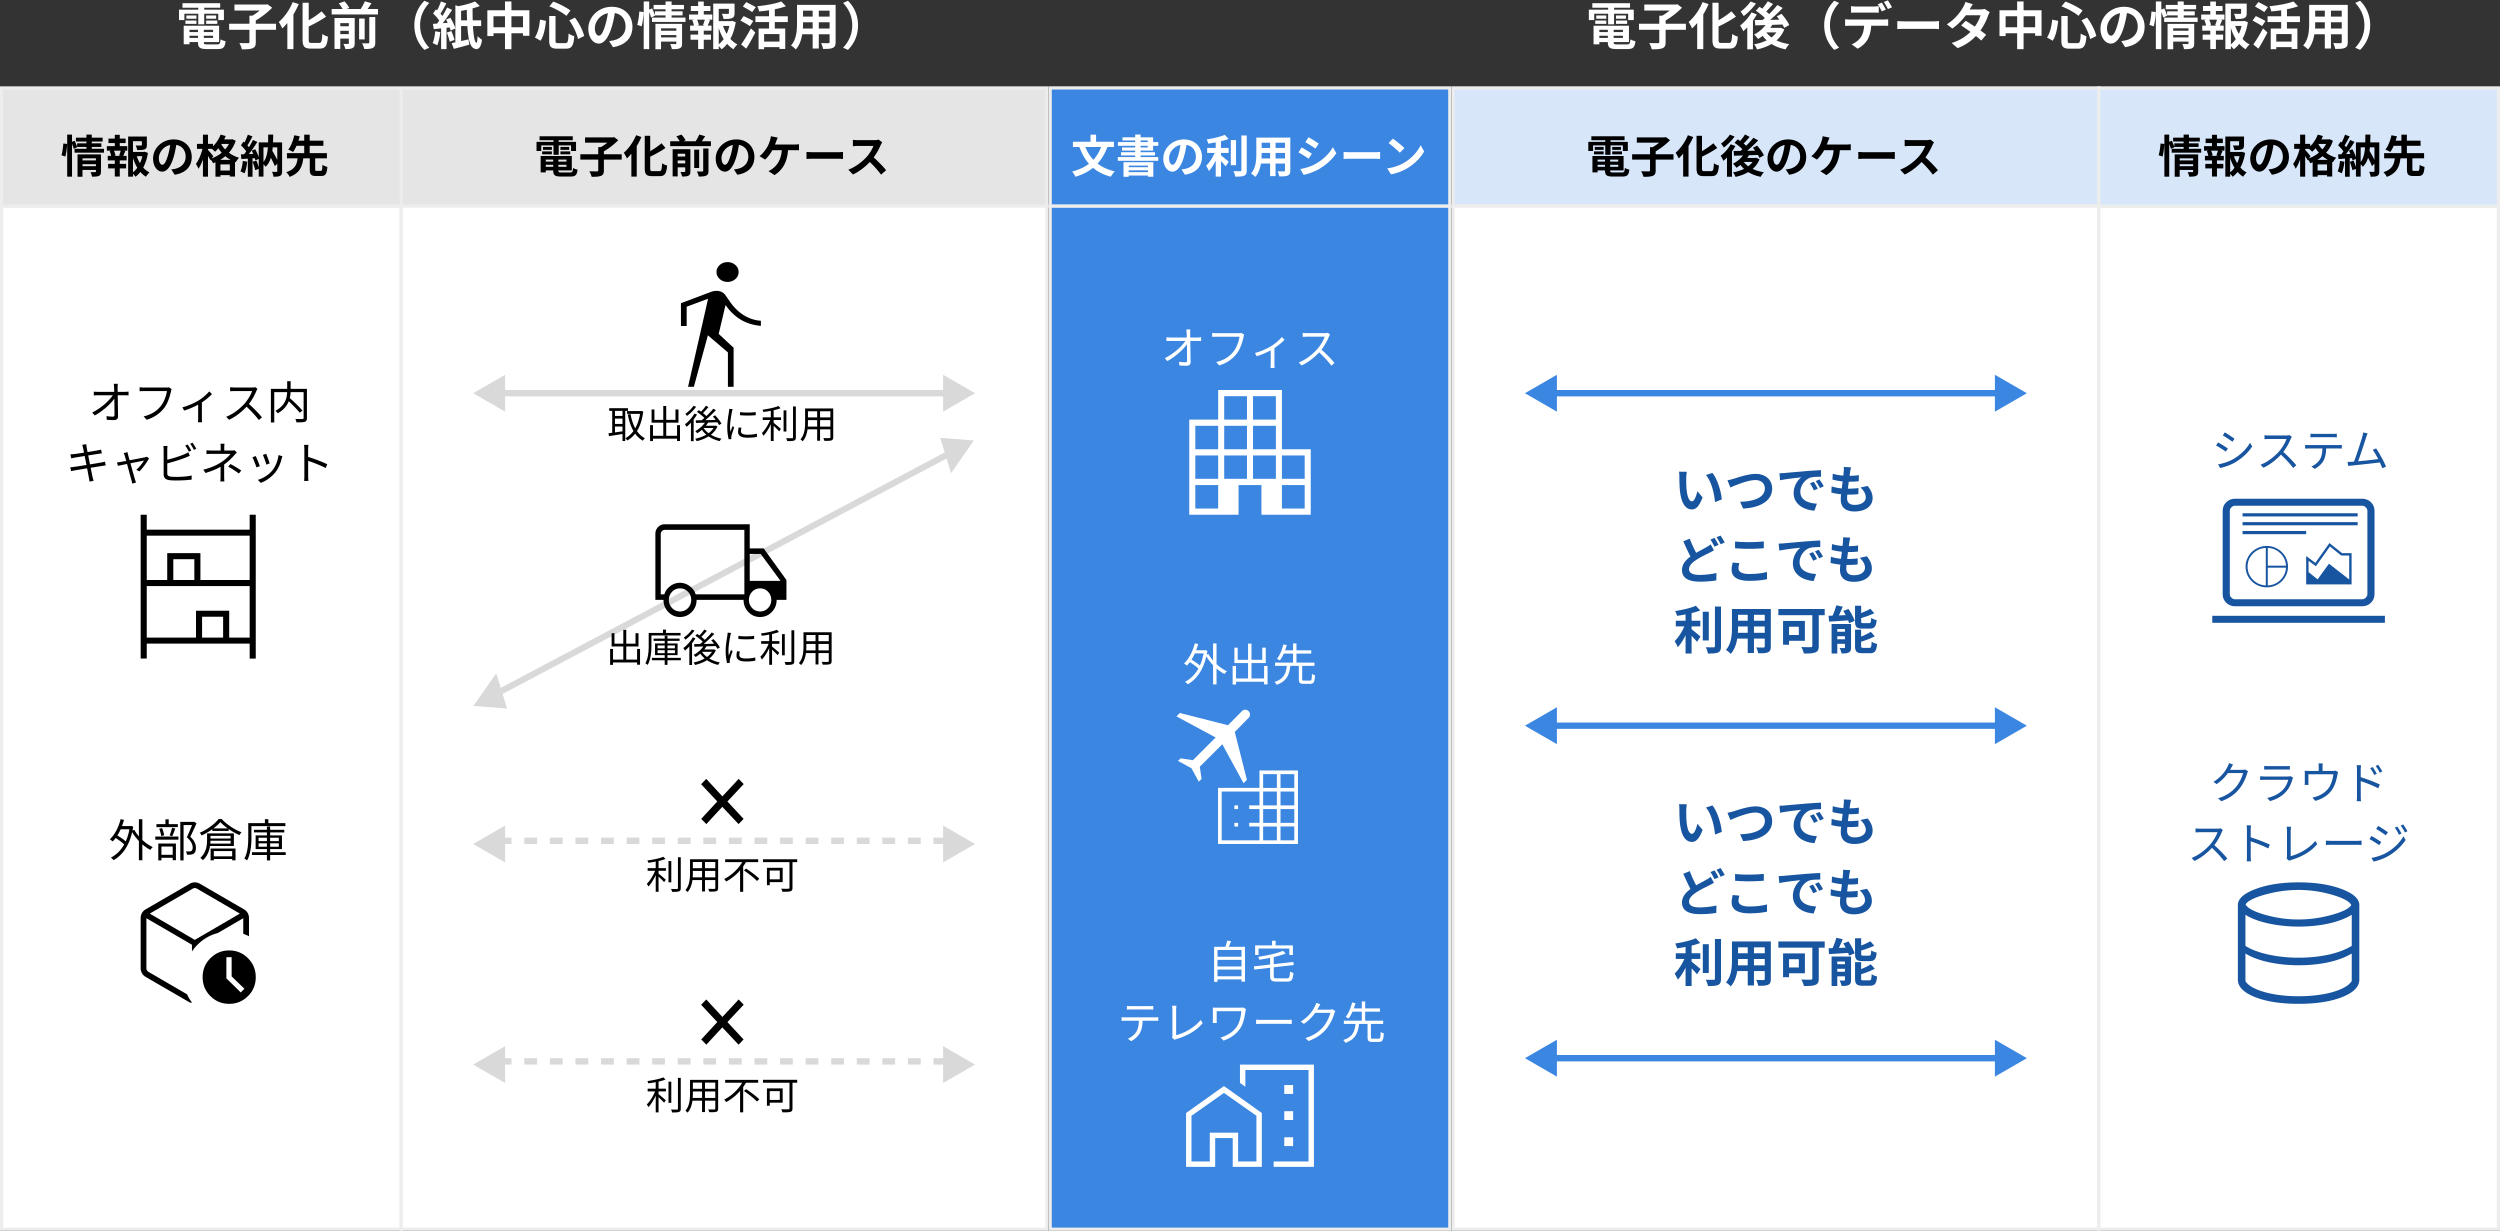 <svg width="782" height="385" fill="none" xmlns="http://www.w3.org/2000/svg"><rect width="100%" height="100%" fill="#333333" stroke="none"/><path d="M268.392 7.92c0 3.424-1.424 5.984-3.152 7.68l-1.52-.672c1.6-1.728 2.864-3.936 2.864-7.008S265.32 2.64 263.72.912l1.52-.672c1.728 1.696 3.152 4.256 3.152 7.68zM256.12 8.928h3.376V6.96h-3.376v1.968zm-4.976 0h3.056V6.96h-3.008v.288c0 .512-.016 1.088-.048 1.68zm3.056-5.6h-3.008v1.856h3.008V3.328zm5.296 1.856V3.328h-3.376v1.856h3.376zm1.888-3.664v11.616c0 1.024-.224 1.536-.864 1.824-.656.32-1.632.352-3.072.336-.064-.512-.368-1.328-.608-1.824.896.048 1.952.032 2.24.032.304 0 .416-.096.416-.384v-2.4h-3.376v4.464h-1.92V10.72h-3.264c-.288 1.744-.864 3.504-2.016 4.752-.304-.352-1.072-1.008-1.504-1.232 1.744-1.92 1.888-4.768 1.888-7.008V1.52h12.08zm-24.976.736l-1.136 1.536c-.624-.48-1.984-1.232-2.912-1.76l1.072-1.376c.896.448 2.288 1.152 2.976 1.6zm-.768 4.32l-1.056 1.584c-.656-.464-2.032-1.216-2.976-1.728l1.024-1.408c.88.432 2.304 1.12 3.008 1.552zm-2.208 8.64l-1.6-1.296c.848-1.2 2.08-3.184 3.04-5.04l1.392 1.28a64.282 64.282 0 01-2.832 5.056zm10.384-2.208v-2.352h-4.8v2.352h4.8zm2.608-6.096h-4.064v2.016h3.264v6.384h-1.808v-.576h-4.8v.656h-1.728V8.928h3.264V6.912h-4.256V5.088h4.256V3.216c-1.04.16-2.112.272-3.104.368-.08-.464-.336-1.2-.56-1.632 2.72-.272 5.728-.8 7.488-1.504l1.456 1.504c-1.024.384-2.224.704-3.472.944v2.192h4.064v1.824zM220.408 8l-.512-.144c.192-.48.432-1.168.576-1.712h-2.432c.272.576.496 1.264.56 1.712l-.512.144h2.32zm-.272-4.56v1.104h2.672v1.6h-1.328l.624.16c-.272.592-.512 1.216-.736 1.696h1.2v1.6h-2.432v1.232h2.256v1.6h-2.256v2.912h-1.76v-2.912h-2.384v-1.6h2.384V9.6h-2.512V8h1.2a9.115 9.115 0 00-.528-1.712l.576-.144h-1.584v-1.6h2.848V3.44h-2.288V1.872h2.288V.48h1.76v1.392h2.08V3.44h-2.08zm4.688 5.328v5.088a8.29 8.29 0 001.536-1.632c-.624-1.024-1.136-2.192-1.536-3.456zm3.328-.656h-1.984c.288.88.672 1.712 1.136 2.48.368-.768.656-1.616.848-2.48zM229 6.528l1.136.4c-.304 1.936-.864 3.728-1.68 5.232.656.72 1.392 1.328 2.224 1.744-.416.352-.96 1.024-1.232 1.504-.752-.448-1.408-1.024-2-1.696a8.833 8.833 0 01-1.744 1.712c-.208-.32-.544-.688-.88-.992v.944h-1.728V1.12h6.672v3.008c0 .816-.176 1.28-.8 1.536-.608.256-1.472.272-2.64.272-.08-.512-.32-1.168-.544-1.632.784.032 1.664.032 1.904.032.24-.016.32-.064.32-.24V2.784h-3.184v3.824h3.856l.32-.08zM200.696 8.24l-1.376-.464c.336-1.088.576-2.88.656-4.176l1.344.176c-.032 1.328-.288 3.232-.624 4.464zm6.08 3.456h4.784v-.736h-4.784v.736zm4.784-2.832h-4.784v.752h4.784v-.752zm1.792-1.392v6.096c0 .832-.16 1.28-.736 1.536-.56.272-1.36.272-2.464.272-.064-.464-.288-1.152-.512-1.616.656.048 1.408.032 1.616.032.224 0 .304-.064.304-.256v-.528h-4.784v2.4h-1.76V7.472h8.336zm-3.28-1.968h4.352v1.36h-10.48v-1.36h4.24v-.688h-3.312l.032.08-1.248.608a13.377 13.377 0 00-.592-1.76v11.632h-1.712V.448h1.712v2.56l.912-.384c.336.688.704 1.584.896 2.176V3.536h3.312v-.64h-3.744v-1.36h3.744V.448h1.888v1.088h3.872v1.36h-3.872v.64h3.44v1.28h-3.44v.688zm-12.24 2.864c0 3.376-2.064 5.76-6.096 6.384l-1.2-1.904c.608-.064 1.056-.16 1.488-.256 2.048-.48 3.648-1.952 3.648-4.288 0-2.208-1.2-3.856-3.36-4.224-.224 1.36-.496 2.832-.96 4.336-.96 3.232-2.336 5.216-4.08 5.216-1.776 0-3.248-1.952-3.248-4.656 0-3.696 3.2-6.848 7.344-6.848 3.968 0 6.464 2.752 6.464 6.24zm-11.76.4c0 1.616.64 2.4 1.264 2.4.672 0 1.296-1.008 1.952-3.168.368-1.184.672-2.544.848-3.872-2.64.544-4.064 2.88-4.064 4.64zm-8-2.384l1.76-.88c1.36 1.76 2.496 4.096 2.896 5.76l-1.936.96c-.32-1.632-1.44-4.08-2.72-5.84zm-9.152-.24l1.872.384c-.24 2.192-.656 4.64-1.712 6.208l-1.776-1.024c.944-1.376 1.408-3.44 1.616-5.568zm2.912-4.16l1.232-1.488c1.888.672 4.096 1.856 5.36 2.784l-1.248 1.68c-1.232-1.024-3.456-2.256-5.344-2.976zm-.048 3.024h1.984v7.6c0 .768.112.88.864.88h2.192c.784 0 .912-.496 1.024-3.008.448.352 1.248.688 1.776.832-.208 2.976-.72 3.92-2.64 3.92h-2.608c-2.032 0-2.592-.624-2.592-2.624v-7.6zm-11.808 3.52h3.616v-3.44h-3.616v3.44zm-5.616 0h3.6v-3.44h-3.6v3.44zm5.616-5.312h5.616V11.2h-2v-.8h-3.616v4.992h-2.016V10.4h-3.6v.88h-1.92V3.216h5.52V.448h2.016v2.768zm-23.84 6.56l1.584.272c-.16 1.52-.496 3.12-.96 4.144-.32-.224-1.04-.56-1.44-.704.448-.928.688-2.368.816-3.712zm4.528-1.2l-.992.112v6.688h-1.696V8.88c-.816.096-1.6.176-2.288.24l-.272-1.664c.384-.016.832-.048 1.296-.08.224-.288.464-.608.688-.928-.448-.704-1.248-1.584-1.936-2.224l.896-1.296c.128.096.24.208.368.32.464-.88.928-1.968 1.2-2.8l1.68.608c-.576 1.12-1.248 2.352-1.824 3.248.224.24.432.48.592.688a27.227 27.227 0 001.488-2.64l1.552.752c-.864 1.328-1.936 2.88-2.928 4.144l1.552-.112c-.16-.352-.352-.688-.528-.992l1.344-.592c.672 1.056 1.344 2.432 1.552 3.344l-1.44.672a6.739 6.739 0 00-.304-.992zm-.896 1.6l1.424-.464c.384.88.8 2.016.96 2.784l-1.504.544c-.128-.768-.512-1.952-.88-2.864zm4.464-3.808h1.872c-.048-1.056-.08-2.16-.096-3.312-.592.144-1.2.256-1.776.352v2.96zm6.272 1.792h-2.56c.16 2.88.48 4.992 1.072 5.216.192.08.32-.768.368-2.08.336.352.992.88 1.376 1.136-.288 2.768-1.456 3.408-2.608 2.64-1.248-.624-1.728-3.312-1.968-6.912h-1.952v4.672c.752-.16 1.536-.352 2.32-.528l.24 1.664c-1.648.48-3.424.944-4.832 1.312l-.672-1.808c.352-.064.736-.144 1.152-.24V1.648l.944.288c1.92-.368 3.952-.912 5.216-1.488l1.488 1.44a22.33 22.33 0 01-2.272.736c0 1.28.016 2.56.048 3.744h2.64V8.16zm-20.896-.24c0-3.424 1.424-5.984 3.152-7.68l1.52.672c-1.6 1.728-2.864 3.936-2.864 7.008s1.264 5.28 2.864 7.008l-1.52.672c-1.728-1.696-3.152-4.256-3.152-7.68zm-23.168 2.752h2.672v-1.04h-2.672v1.04zm2.672-3.44h-2.672v.992h2.672v-.992zm1.84-1.6v7.872c0 .816-.16 1.264-.704 1.536-.512.272-1.248.304-2.224.304-.096-.48-.368-1.184-.608-1.616.592.032 1.232.032 1.44.016.192 0 .256-.064.256-.256v-1.424h-2.672v3.232h-1.808V5.632h6.32zm4.56 7.632v-7.92h1.872v7.952c0 .944-.176 1.408-.816 1.712-.608.288-1.472.336-2.624.32-.096-.512-.4-1.296-.688-1.792.816.032 1.648.032 1.92.016.256 0 .336-.064.336-.288zm-1.44-7.472v6.528h-1.744V5.792h1.744zm.912-2.976h3.248v1.712h-14.48V2.816h3.408a10.73 10.73 0 00-1.2-1.76l1.808-.624c.576.608 1.216 1.472 1.488 2.08l-.88.304h4.448c.48-.736.992-1.68 1.312-2.416l2.064.608a32.302 32.302 0 01-1.216 1.808zM91.56.656l1.888.624a25.77 25.77 0 01-1.664 3.232V15.36H89.88V7.2c-.512.624-1.056 1.2-1.584 1.696-.208-.48-.752-1.536-1.104-2.016C88.92 5.424 90.6 3.072 91.56.656zm5.888 12.768H99.8c.768 0 .896-.544 1.024-2.8.448.336 1.248.704 1.76.816-.224 2.752-.72 3.76-2.608 3.76H97.24c-2.016 0-2.592-.64-2.592-2.896V.864h1.92v5.472c1.504-.864 2.976-1.888 4.032-2.8l1.408 1.664c-1.584 1.12-3.568 2.192-5.44 3.088v4.032c0 .944.112 1.104.88 1.104zm-11.104-6v1.904h-6.336v3.84c0 1.104-.24 1.616-1.008 1.92-.752.304-1.872.352-3.328.336-.128-.56-.496-1.44-.8-1.968a66.89 66.89 0 002.704.048c.336 0 .448-.08.448-.368V9.328h-6.352V7.424h6.352V4.896h.944a19.46 19.46 0 002.288-1.6h-7.92V1.424h9.904l.432-.096 1.456 1.088c-1.36 1.408-3.312 2.944-5.12 3.984v1.024h6.336zM57.672 4.288v1.984h-1.68V3.024h6.032v-.608H57.08V1.008h11.792v1.408H63.88v.608h6.16v3.248h-1.76V4.288h-4.4v3.328h-1.856V4.288h-4.352zm6.816 3.168v-1.04h3.488v1.04h-3.488zm0-2.624h3.12v1.024h-3.12V4.832zm-3.04 0v1.024h-3.152V4.832h3.152zm-3.456 2.624v-1.04h3.456v1.04h-3.456zm1.28 4.416h2.656v-.688h-2.656v.688zm2.656-2.544h-2.656v.704h2.656v-.704zm4.72.704v-.704h-2.896v.704h2.896zm-2.896 1.84h2.896v-.688h-2.896v.688zm1.152 2.016h3.024c.8 0 .944-.24 1.056-1.6.384.272 1.104.512 1.584.608-.224 1.92-.736 2.448-2.48 2.448h-3.36c-2.192 0-2.8-.464-2.8-2.144v-.048h-2.656v.704h-1.808V8.048h11.072v5.104h-4.784v.048c0 .592.176.688 1.152.688zM741.392 7.92c0 3.424-1.424 5.984-3.152 7.68l-1.52-.672c1.6-1.728 2.864-3.936 2.864-7.008S738.32 2.64 736.72.912l1.52-.672c1.728 1.696 3.152 4.256 3.152 7.68zM729.12 8.928h3.376V6.96h-3.376v1.968zm-4.976 0h3.056V6.96h-3.008v.288c0 .512-.016 1.088-.048 1.68zm3.056-5.6h-3.008v1.856h3.008V3.328zm5.296 1.856V3.328h-3.376v1.856h3.376zm1.888-3.664v11.616c0 1.024-.224 1.536-.864 1.824-.656.32-1.632.352-3.072.336-.064-.512-.368-1.328-.608-1.824.896.048 1.952.032 2.24.032.304 0 .416-.096.416-.384v-2.4h-3.376v4.464h-1.92V10.72h-3.264c-.288 1.744-.864 3.504-2.016 4.752-.304-.352-1.072-1.008-1.504-1.232 1.744-1.92 1.888-4.768 1.888-7.008V1.52h12.08zm-24.976.736l-1.136 1.536c-.624-.48-1.984-1.232-2.912-1.76l1.072-1.376c.896.448 2.288 1.152 2.976 1.6zm-.768 4.32l-1.056 1.584c-.656-.464-2.032-1.216-2.976-1.728l1.024-1.408c.88.432 2.304 1.12 3.008 1.552zm-2.208 8.64l-1.6-1.296c.848-1.2 2.08-3.184 3.04-5.04l1.392 1.28a64.282 64.282 0 01-2.832 5.056zm10.384-2.208v-2.352h-4.8v2.352h4.8zm2.608-6.096h-4.064v2.016h3.264v6.384h-1.808v-.576h-4.8v.656h-1.728V8.928h3.264V6.912h-4.256V5.088h4.256V3.216c-1.04.16-2.112.272-3.104.368-.08-.464-.336-1.2-.56-1.632 2.72-.272 5.728-.8 7.488-1.504l1.456 1.504c-1.024.384-2.224.704-3.472.944v2.192h4.064v1.824zM693.408 8l-.512-.144c.192-.48.432-1.168.576-1.712h-2.432c.272.576.496 1.264.56 1.712l-.512.144h2.32zm-.272-4.56v1.104h2.672v1.6h-1.328l.624.16c-.272.592-.512 1.216-.736 1.696h1.2v1.6h-2.432v1.232h2.256v1.6h-2.256v2.912h-1.76v-2.912h-2.384v-1.6h2.384V9.6h-2.512V8h1.2a9.115 9.115 0 00-.528-1.712l.576-.144h-1.584v-1.6h2.848V3.44h-2.288V1.872h2.288V.48h1.76v1.392h2.08V3.44h-2.08zm4.688 5.328v5.088a8.29 8.29 0 001.536-1.632c-.624-1.024-1.136-2.192-1.536-3.456zm3.328-.656h-1.984c.288.88.672 1.712 1.136 2.48.368-.768.656-1.616.848-2.48zM702 6.528l1.136.4c-.304 1.936-.864 3.728-1.68 5.232.656.72 1.392 1.328 2.224 1.744-.416.352-.96 1.024-1.232 1.504-.752-.448-1.408-1.024-2-1.696a8.833 8.833 0 01-1.744 1.712c-.208-.32-.544-.688-.88-.992v.944h-1.728V1.12h6.672v3.008c0 .816-.176 1.28-.8 1.536-.608.256-1.472.272-2.64.272-.08-.512-.32-1.168-.544-1.632.784.032 1.664.032 1.904.032.24-.016.32-.064.32-.24V2.784h-3.184v3.824h3.856l.32-.08zM673.696 8.24l-1.376-.464c.336-1.088.576-2.88.656-4.176l1.344.176c-.032 1.328-.288 3.232-.624 4.464zm6.08 3.456h4.784v-.736h-4.784v.736zm4.784-2.832h-4.784v.752h4.784v-.752zm1.792-1.392v6.096c0 .832-.16 1.28-.736 1.536-.56.272-1.36.272-2.464.272-.064-.464-.288-1.152-.512-1.616.656.048 1.408.032 1.616.032.224 0 .304-.064.304-.256v-.528h-4.784v2.4h-1.76V7.472h8.336zm-3.28-1.968h4.352v1.36h-10.48v-1.36h4.24v-.688h-3.312l.032.08-1.248.608a13.377 13.377 0 00-.592-1.76v11.632h-1.712V.448h1.712v2.56l.912-.384c.336.688.704 1.584.896 2.176V3.536h3.312v-.64h-3.744v-1.36h3.744V.448h1.888v1.088h3.872v1.36h-3.872v.64h3.44v1.28h-3.44v.688zm-12.24 2.864c0 3.376-2.064 5.76-6.096 6.384l-1.2-1.904c.608-.064 1.056-.16 1.488-.256 2.048-.48 3.648-1.952 3.648-4.288 0-2.208-1.2-3.856-3.36-4.224-.224 1.36-.496 2.832-.96 4.336-.96 3.232-2.336 5.216-4.08 5.216-1.776 0-3.248-1.952-3.248-4.656 0-3.696 3.2-6.848 7.344-6.848 3.968 0 6.464 2.752 6.464 6.24zm-11.76.4c0 1.616.64 2.4 1.264 2.4.672 0 1.296-1.008 1.952-3.168.368-1.184.672-2.544.848-3.872-2.64.544-4.064 2.88-4.064 4.64zm-8-2.384l1.76-.88c1.36 1.76 2.496 4.096 2.896 5.76l-1.936.96c-.32-1.632-1.44-4.08-2.72-5.84zm-9.152-.24l1.872.384c-.24 2.192-.656 4.64-1.712 6.208l-1.776-1.024c.944-1.376 1.408-3.44 1.616-5.568zm2.912-4.16l1.232-1.488c1.888.672 4.096 1.856 5.36 2.784l-1.248 1.68c-1.232-1.024-3.456-2.256-5.344-2.976zm-.048 3.024h1.984v7.6c0 .768.112.88.864.88h2.192c.784 0 .912-.496 1.024-3.008.448.352 1.248.688 1.776.832-.208 2.976-.72 3.92-2.64 3.92h-2.608c-2.032 0-2.592-.624-2.592-2.624v-7.6zm-11.808 3.52h3.616v-3.44h-3.616v3.44zm-5.616 0h3.6v-3.44h-3.6v3.44zm5.616-5.312h5.616V11.2h-2v-.8h-3.616v4.992h-2.016V10.4h-3.6v.88h-1.92V3.216h5.52V.448h2.016v2.768zm-15.872-1.888c-.4.56-.8 1.28-.992 1.632h3.248c.496 0 1.04-.064 1.392-.176l1.632 1.008a7.527 7.527 0 00-.528 1.136c-.432 1.296-1.232 3.008-2.368 4.608.688.496 1.312.96 1.776 1.344l-1.52 1.808a34.01 34.01 0 00-1.68-1.424c-1.408 1.488-3.232 2.848-5.728 3.792l-1.856-1.616c2.768-.848 4.544-2.144 5.872-3.472a49.176 49.176 0 00-2.912-2l1.424-1.456c.848.48 1.856 1.136 2.864 1.808.832-1.152 1.52-2.544 1.76-3.536h-4.576c-1.12 1.488-2.608 3.024-4.224 4.144L608.96 7.6c2.8-1.744 4.288-3.936 5.088-5.328.256-.384.592-1.12.736-1.664l2.32.72zm-23.632 5.264c.576.048 1.744.096 2.576.096h8.592c.752 0 1.456-.064 1.872-.096v2.512c-.384-.016-1.2-.08-1.872-.08h-8.592c-.912 0-1.984.032-2.576.08V6.592zM579.008 1.92c.512.08 1.168.128 1.712.128h5.232c.544 0 1.184-.048 1.728-.128v2.064a30.718 30.718 0 00-1.728-.048h-5.232c-.544 0-1.232.016-1.712.048V1.92zm-1.856 4.096c.48.064 1.04.096 1.536.096h10.48a12.1 12.1 0 001.456-.096v2.08a21.07 21.07 0 00-1.456-.048h-3.856c-.096 1.648-.448 2.992-1.024 4.112-.56 1.12-1.792 2.352-3.216 3.072l-1.872-1.36c1.136-.432 2.256-1.344 2.896-2.288.656-.992.928-2.192.992-3.536h-4.4c-.464 0-1.088.032-1.536.064V6.016zm11.488-5.2c.4.592.96 1.6 1.264 2.192l-1.28.56c-.336-.656-.832-1.616-1.264-2.224l1.28-.528zm1.888-.72a25.025 25.025 0 011.296 2.176l-1.28.56c-.336-.672-.848-1.6-1.28-2.208l1.264-.528zm-19.92 7.824c0-3.424 1.424-5.984 3.152-7.68l1.52.672c-1.6 1.728-2.864 3.936-2.864 7.008s1.264 5.28 2.864 7.008l-1.52.672c-1.728-1.696-3.152-4.256-3.152-7.68zM547.584.464l1.68.656c-1.008 1.376-2.496 2.928-3.824 3.904-.24-.384-.704-1.056-.992-1.392 1.136-.8 2.464-2.128 3.136-3.168zm.288 3.408l1.664.624a21.44 21.44 0 01-1.216 1.936v8.992h-1.776V8.576c-.416.448-.832.832-1.248 1.184-.176-.416-.688-1.376-.992-1.776 1.328-1.008 2.736-2.56 3.568-4.112zm4.672 6.272l-.016.016c.416.576.96 1.088 1.584 1.552a7.124 7.124 0 001.536-1.568h-3.104zm4.4-1.488l1.184.528a8.74 8.74 0 01-2.432 3.456c1.152.544 2.496.944 3.984 1.168-.4.4-.896 1.136-1.136 1.632-1.696-.336-3.168-.896-4.416-1.68-1.328.784-2.88 1.344-4.528 1.712-.176-.48-.576-1.232-.912-1.616 1.424-.24 2.768-.656 3.936-1.248a8.716 8.716 0 01-1.264-1.392c-.48.368-.96.704-1.44.992a11.09 11.09 0 00-1.232-1.408c1.36-.688 2.672-1.744 3.568-2.96l-3.2.096-.16-1.68c.72 0 1.552 0 2.464-.016.224-.192.464-.4.688-.608-.736-.752-1.856-1.648-2.816-2.272l1.136-1.232c.272.176.576.368.88.576.624-.72 1.296-1.6 1.712-2.304l1.648.848a39.62 39.62 0 01-2.144 2.352c.336.272.656.544.912.8a28.708 28.708 0 002.576-2.832l1.68.928a51.133 51.133 0 01-3.92 3.712l2.864-.048a13.355 13.355 0 00-.8-1.024l1.472-.816c.928 1.04 1.984 2.48 2.432 3.504l-1.6.896a9.237 9.237 0 00-.528-1.056c-1.056.048-2.144.08-3.184.112-.192.32-.4.64-.624.944h2.896l.304-.064zm-24.384-8l1.888.624a25.77 25.77 0 01-1.664 3.232V15.36h-1.904V7.2c-.512.624-1.056 1.2-1.584 1.696-.208-.48-.752-1.536-1.104-2.016 1.728-1.456 3.408-3.808 4.368-6.224zm5.888 12.768h2.352c.768 0 .896-.544 1.024-2.8.448.336 1.248.704 1.76.816-.224 2.752-.72 3.76-2.608 3.76h-2.736c-2.016 0-2.592-.64-2.592-2.896V.864h1.92v5.472c1.504-.864 2.976-1.888 4.032-2.8l1.408 1.664c-1.584 1.12-3.568 2.192-5.44 3.088v4.032c0 .944.112 1.104.88 1.104zm-11.104-6v1.904h-6.336v3.84c0 1.104-.24 1.616-1.008 1.92-.752.304-1.872.352-3.328.336-.128-.56-.496-1.44-.8-1.968a66.89 66.89 0 002.704.048c.336 0 .448-.08.448-.368V9.328h-6.352V7.424h6.352V4.896h.944a19.46 19.46 0 002.288-1.6h-7.92V1.424h9.904l.432-.096 1.456 1.088c-1.36 1.408-3.312 2.944-5.12 3.984v1.024h6.336zm-28.672-3.136v1.984h-1.68V3.024h6.032v-.608h-4.944V1.008h11.792v1.408h-4.992v.608h6.16v3.248h-1.76V4.288h-4.4v3.328h-1.856V4.288h-4.352zm6.816 3.168v-1.04h3.488v1.04h-3.488zm0-2.624h3.12v1.024h-3.12V4.832zm-3.04 0v1.024h-3.152V4.832h3.152zm-3.456 2.624v-1.04h3.456v1.04h-3.456zm1.28 4.416h2.656v-.688h-2.656v.688zm2.656-2.544h-2.656v.704h2.656v-.704zm4.72.704v-.704h-2.896v.704h2.896zm-2.896 1.84h2.896v-.688h-2.896v.688zm1.152 2.016h3.024c.8 0 .944-.24 1.056-1.6.384.272 1.104.512 1.584.608-.224 1.92-.736 2.448-2.48 2.448h-3.36c-2.192 0-2.8-.464-2.8-2.144v-.048h-2.656v.704h-1.808V8.048h11.072v5.104h-4.784v.048c0 .592.176.688 1.152.688z" fill="#fff"/><path fill="#fff" stroke="#EDEDED" d="M.5 64.5h125v320H.5z"/><path fill="#E5E5E5" stroke="#EDEDED" d="M.5 27.5h125v37H.5zm125 0h202v37h-202z"/><path fill="#3B86E1" stroke="#EDEDED" d="M328.5 27.5h125v37h-125z"/><path fill="#fff" stroke="#EDEDED" d="M125.5 64.5h202v320h-202z"/><path d="M169.94 50.556h7.952v.994h-7.952v-.994zm.014-1.75h8.904V53.3h-8.904v-1.134h7.238v-2.24h-7.238v-1.12zm3.094.616h1.61v3.92c0 .518.154.602 1.008.602h2.66c.7 0 .84-.224.924-1.414.35.238.98.448 1.414.532-.196 1.708-.672 2.156-2.198 2.156h-2.954c-1.932 0-2.464-.406-2.464-1.876v-3.92zm-3.934-.616h1.61v5.11h-1.61v-5.11zm-.336-6.188h10.388v1.232h-10.388v-1.232zm1.078 3.346h2.772v.91h-2.772v-.91zm-.266 1.4h3.038v.91h-3.038v-.91zm5.712 0h3.066v.91h-3.066v-.91zm0-1.4h2.744v.91h-2.744v-.91zm-2.17-2.856h1.638v5.32h-1.638v-5.32zm-5.306 1.26h12.362v2.87h-1.554v-1.75h-9.324v1.75h-1.484v-2.87zm13.706 3.878h12.936v1.68h-12.936v-1.68zm5.6-2.226h1.764v7.294c0 .952-.224 1.414-.896 1.68s-1.652.322-2.926.308c-.112-.504-.448-1.274-.728-1.736.98.042 2.058.042 2.38.042.308-.014.406-.084.406-.322V46.02zm-4.13-3.052h8.82v1.666h-8.82v-1.666zm8.274 0h.448l.378-.084 1.288.966c-1.316 1.358-3.248 2.842-4.97 3.752-.252-.364-.77-.924-1.092-1.218 1.484-.756 3.234-2.114 3.948-3.024v-.392zm10.402-.49h1.708v10.08c0 .84.098.98.784.98h2.044c.686 0 .798-.49.896-2.464.406.294 1.092.602 1.568.7-.21 2.422-.658 3.318-2.31 3.318h-2.408c-1.764 0-2.282-.56-2.282-2.548V42.478zm5.25 2.338l1.232 1.47c-1.582 1.12-3.584 2.17-5.404 3.024-.112-.392-.434-.98-.672-1.344 1.736-.826 3.598-2.086 4.844-3.15zm-7.952-2.52l1.652.56c-1.05 2.492-2.772 5.082-4.536 6.706-.168-.434-.658-1.358-.966-1.778 1.512-1.302 2.982-3.374 3.85-5.488zm-1.484 3.948l1.652-1.652.028.028v10.612h-1.68v-8.988zm12.138-2.058h12.74v1.526h-12.74v-1.526zm1.652 4.774h3.64v1.232h-3.64V48.96zm0 2.142h3.64v1.246h-3.64v-1.246zm5.866-4.284h1.554v5.74h-1.554v-5.74zm-2.814-.14h1.624v6.93c0 .714-.14 1.106-.616 1.344-.462.252-1.106.266-1.974.266-.084-.42-.322-1.036-.532-1.428.518.028 1.092.028 1.26.014.182 0 .238-.056.238-.224v-6.902zm5.628-.238h1.652v6.986c0 .812-.154 1.246-.714 1.498-.532.252-1.288.308-2.324.294-.084-.448-.35-1.162-.588-1.596.714.042 1.442.042 1.68.028.224 0 .294-.056.294-.252V46.44zm-8.4-3.78l1.596-.56c.504.546 1.064 1.288 1.302 1.82l-1.694.602c-.196-.504-.714-1.302-1.204-1.862zm7.182-.588l1.834.546c-.574.896-1.19 1.792-1.68 2.408l-1.512-.518a13.37 13.37 0 001.358-2.436zm-8.344 4.606h4.41v1.4h-2.828v7.098H210.4v-8.498zm20.874-2.268c-.196 1.428-.476 3.066-.966 4.718-.84 2.828-2.044 4.564-3.57 4.564-1.568 0-2.856-1.722-2.856-4.088 0-3.22 2.814-5.992 6.44-5.992 3.458 0 5.656 2.408 5.656 5.474 0 2.94-1.806 5.026-5.334 5.572l-1.064-1.652c.546-.07.938-.14 1.316-.224 1.778-.434 3.178-1.708 3.178-3.766 0-2.198-1.372-3.766-3.794-3.766-2.968 0-4.592 2.422-4.592 4.186 0 1.414.56 2.1 1.092 2.1.602 0 1.134-.896 1.722-2.786.406-1.316.714-2.926.854-4.396l1.918.056zm11.998-1.372c-.154.364-.336.84-.462 1.148a21.34 21.34 0 01-1.036 2.45c-.56 1.106-1.512 2.45-2.436 3.276l-1.764-1.064c1.008-.742 1.904-2.002 2.436-2.884.378-.644.644-1.386.812-1.918.154-.462.266-.994.294-1.428l2.156.42zm-2.212 2.17h7.406c.35 0 .994-.028 1.456-.098v1.904c-.532-.042-1.134-.042-1.456-.042h-7.546l.14-1.764zm5.474 1.008c-.098 4.13-1.568 6.86-4.27 8.554l-1.89-1.26c.504-.21.994-.49 1.316-.77 1.596-1.218 2.842-3.15 2.898-6.524h1.946zm5.74 1.302c.518.042 1.526.098 2.254.098h7.518c.658 0 1.274-.07 1.652-.098v2.212c-.336-.014-1.05-.084-1.638-.084h-7.532c-.784 0-1.722.042-2.254.084v-2.212zm23.691-2.996a5.804 5.804 0 00-.49.868c-.574 1.33-1.61 3.234-2.814 4.634-1.568 1.806-3.682 3.542-5.852 4.564l-1.456-1.512c2.268-.84 4.424-2.548 5.74-4.004.924-1.05 1.778-2.436 2.1-3.43h-4.76c-.574 0-1.344.07-1.652.098v-2.002c.378.056 1.246.098 1.652.098h4.942c.616 0 1.162-.07 1.456-.168l1.134.854zm-3.122 4.34c1.442 1.176 3.43 3.262 4.34 4.382l-1.596 1.386c-1.036-1.442-2.562-3.108-4.06-4.466l1.316-1.302z" fill="#000"/><path fill="#D7E6F9" stroke="#EDEDED" d="M454.5 27.5h202v37h-202z"/><path fill="#fff" stroke="#EDEDED" d="M454.5 64.5h202v320h-202z"/><path d="M498.94 50.556h7.952v.994h-7.952v-.994zm.014-1.75h8.904V53.3h-8.904v-1.134h7.238v-2.24h-7.238v-1.12zm3.094.616h1.61v3.92c0 .518.154.602 1.008.602h2.66c.7 0 .84-.224.924-1.414.35.238.98.448 1.414.532-.196 1.708-.672 2.156-2.198 2.156h-2.954c-1.932 0-2.464-.406-2.464-1.876v-3.92zm-3.934-.616h1.61v5.11h-1.61v-5.11zm-.336-6.188h10.388v1.232h-10.388v-1.232zm1.078 3.346h2.772v.91h-2.772v-.91zm-.266 1.4h3.038v.91h-3.038v-.91zm5.712 0h3.066v.91h-3.066v-.91zm0-1.4h2.744v.91h-2.744v-.91zm-2.17-2.856h1.638v5.32h-1.638v-5.32zm-5.306 1.26h12.362v2.87h-1.554v-1.75h-9.324v1.75h-1.484v-2.87zm13.706 3.878h12.936v1.68h-12.936v-1.68zm5.6-2.226h1.764v7.294c0 .952-.224 1.414-.896 1.68s-1.652.322-2.926.308c-.112-.504-.448-1.274-.728-1.736.98.042 2.058.042 2.38.042.308-.014.406-.084.406-.322V46.02zm-4.13-3.052h8.82v1.666h-8.82v-1.666zm8.274 0h.448l.378-.084 1.288.966c-1.316 1.358-3.248 2.842-4.97 3.752-.252-.364-.77-.924-1.092-1.218 1.484-.756 3.234-2.114 3.948-3.024v-.392zm10.402-.49h1.708v10.08c0 .84.098.98.784.98h2.044c.686 0 .798-.49.896-2.464.406.294 1.092.602 1.568.7-.21 2.422-.658 3.318-2.31 3.318h-2.408c-1.764 0-2.282-.56-2.282-2.548V42.478zm5.25 2.338l1.232 1.47c-1.582 1.12-3.584 2.17-5.404 3.024-.112-.392-.434-.98-.672-1.344 1.736-.826 3.598-2.086 4.844-3.15zm-7.952-2.52l1.652.56c-1.05 2.492-2.772 5.082-4.536 6.706-.168-.434-.658-1.358-.966-1.778 1.512-1.302 2.982-3.374 3.85-5.488zm-1.484 3.948l1.652-1.652.028.028v10.612h-1.68v-8.988zm19.166 1.68l1.512.476c-.924 1.666-2.464 3.15-4.004 4.074-.224-.322-.756-.966-1.092-1.26 1.456-.728 2.842-1.932 3.584-3.29zm.182-5.866l1.456.756c-.742.882-1.596 1.82-2.268 2.436l-1.148-.658c.658-.672 1.498-1.736 1.96-2.534zm2.618 1.036l1.498.826c-1.498 1.582-3.472 3.374-5.04 4.508l-1.106-.728c1.554-1.19 3.486-3.094 4.648-4.606zm-5.908 1.582l1.008-1.092c1.022.644 2.338 1.596 2.94 2.324l-1.064 1.204c-.574-.714-1.834-1.75-2.884-2.436zm5.754 1.554l1.302-.7c.826.91 1.764 2.184 2.142 3.066l-1.414.798c-.336-.854-1.204-2.198-2.03-3.164zm-6.034.994c2.03-.014 5.18-.056 8.134-.112l-.056 1.344c-2.842.098-5.852.196-7.952.252l-.126-1.484zm2.912 3.01c1.134 1.89 3.5 3.164 6.566 3.64-.35.35-.784.994-.994 1.428-3.22-.644-5.53-2.184-6.93-4.634l1.358-.434zm.35-.84h3.766v1.26h-4.886l1.12-1.26zm3.22 0h.322l.266-.056 1.05.462c-1.246 3.15-4.116 4.76-7.518 5.53-.14-.42-.504-1.078-.798-1.414 3.08-.532 5.754-1.96 6.678-4.284v-.238zm-7.406-4.27l1.484.546c-.91 1.708-2.366 3.5-3.738 4.634-.154-.364-.602-1.204-.882-1.568 1.19-.868 2.408-2.226 3.136-3.612zm-.252-3.01l1.484.588c-.868 1.218-2.184 2.576-3.36 3.444-.21-.336-.616-.924-.882-1.232 1.008-.7 2.184-1.876 2.758-2.8zm-.896 6.034l1.428-1.428.14.07v8.498h-1.568v-7.14zm20.076-3.738c-.196 1.428-.476 3.066-.966 4.718-.84 2.828-2.044 4.564-3.57 4.564-1.568 0-2.856-1.722-2.856-4.088 0-3.22 2.814-5.992 6.44-5.992 3.458 0 5.656 2.408 5.656 5.474 0 2.94-1.806 5.026-5.334 5.572l-1.064-1.652c.546-.07.938-.14 1.316-.224 1.778-.434 3.178-1.708 3.178-3.766 0-2.198-1.372-3.766-3.794-3.766-2.968 0-4.592 2.422-4.592 4.186 0 1.414.56 2.1 1.092 2.1.602 0 1.134-.896 1.722-2.786.406-1.316.714-2.926.854-4.396l1.918.056zm11.998-1.372c-.154.364-.336.84-.462 1.148a21.34 21.34 0 01-1.036 2.45c-.56 1.106-1.512 2.45-2.436 3.276l-1.764-1.064c1.008-.742 1.904-2.002 2.436-2.884.378-.644.644-1.386.812-1.918.154-.462.266-.994.294-1.428l2.156.42zm-2.212 2.17h7.406c.35 0 .994-.028 1.456-.098v1.904c-.532-.042-1.134-.042-1.456-.042h-7.546l.14-1.764zm5.474 1.008c-.098 4.13-1.568 6.86-4.27 8.554l-1.89-1.26c.504-.21.994-.49 1.316-.77 1.596-1.218 2.842-3.15 2.898-6.524h1.946zm5.74 1.302c.518.042 1.526.098 2.254.098h7.518c.658 0 1.274-.07 1.652-.098v2.212c-.336-.014-1.05-.084-1.638-.084h-7.532c-.784 0-1.722.042-2.254.084v-2.212zm23.691-2.996a5.804 5.804 0 00-.49.868c-.574 1.33-1.61 3.234-2.814 4.634-1.568 1.806-3.682 3.542-5.852 4.564l-1.456-1.512c2.268-.84 4.424-2.548 5.74-4.004.924-1.05 1.778-2.436 2.1-3.43h-4.76c-.574 0-1.344.07-1.652.098v-2.002c.378.056 1.246.098 1.652.098h4.942c.616 0 1.162-.07 1.456-.168l1.134.854zm-3.122 4.34c1.442 1.176 3.43 3.262 4.34 4.382l-1.596 1.386c-1.036-1.442-2.562-3.108-4.06-4.466l1.316-1.302zM25.468 50.178h4.844v1.19h-4.844v-1.19zm-1.722-7.112h8.358v1.204h-8.358v-1.204zm.378 1.764h7.588v1.134h-7.588V44.83zm-.812 1.722h9.226v1.204h-9.226v-1.204zm2.17 5.446h4.858v1.162h-4.858v-1.162zm-1.232-3.696h5.992v1.218h-4.438v5.754H24.25v-6.972zm5.754 0h1.582v5.348c0 .728-.14 1.134-.644 1.358-.504.238-1.19.252-2.17.252-.056-.42-.266-1.036-.448-1.428.56.028 1.232.028 1.428.014.182 0 .252-.056.252-.224v-5.32zm-2.968-6.188h1.666v4.83h-1.666v-4.83zm-6.02 0h1.512V55.26h-1.512V42.114zm-1.204 2.772l1.176.14c-.028 1.176-.252 2.856-.532 3.948l-1.232-.42c.308-.966.504-2.534.588-3.668zm2.492-.434l1.036-.434c.294.644.658 1.498.812 2.016l-1.092.518c-.14-.546-.476-1.428-.756-2.1zm18.606 3.08h4.284v1.33H40.91v-1.33zm-.826-4.83h5.152v1.47h-3.64V55.26h-1.512V42.702zm4.298 0h1.554v2.646c0 .714-.14 1.134-.686 1.358-.546.224-1.302.238-2.338.238-.056-.434-.266-1.036-.462-1.442.686.028 1.456.028 1.652.028.224-.014.28-.056.28-.21v-2.618zm-1.708 5.81c.7 2.324 2.114 4.438 4.088 5.432-.364.308-.854.91-1.106 1.33-2.072-1.246-3.444-3.64-4.242-6.44l1.26-.322zm2.03-.98h.294l.266-.07 1.008.364c-.504 3.192-1.792 5.908-3.892 7.462-.252-.378-.742-.868-1.106-1.148 1.918-1.33 3.08-3.752 3.43-6.286v-.322zm-10.78-4.172H39.3v1.386h-5.376V43.36zm-.098 7.896h5.628v1.414h-5.628v-1.414zm-.406-5.544h6.398v1.414H33.42v-1.414zm.28 3.038h5.908v1.414H33.7V48.75zm2.212-6.594h1.554v4.088h-1.554v-4.088zm0 7.182h1.554v5.88h-1.554v-5.88zm1.904-2.422l1.386.336c-.28.644-.518 1.274-.742 1.708l-1.19-.336c.196-.476.434-1.204.546-1.708zm-3.514.336l1.246-.308c.266.518.518 1.246.574 1.68l-1.316.364c-.056-.448-.266-1.176-.504-1.736zm20.972-2.842c-.196 1.428-.476 3.066-.966 4.718-.84 2.828-2.044 4.564-3.57 4.564-1.568 0-2.856-1.722-2.856-4.088 0-3.22 2.814-5.992 6.44-5.992 3.458 0 5.656 2.408 5.656 5.474 0 2.94-1.806 5.026-5.334 5.572l-1.064-1.652c.546-.07.938-.14 1.316-.224 1.778-.434 3.178-1.708 3.178-3.766 0-2.198-1.372-3.766-3.794-3.766-2.968 0-4.592 2.422-4.592 4.186 0 1.414.56 2.1 1.092 2.1.602 0 1.134-.896 1.722-2.786.406-1.316.714-2.926.854-4.396l1.918.056zm13.58-.812h3.682v1.428h-3.682v-1.428zm-1.456 6.412h6.118v5.208h-1.624v-3.794h-2.94v3.836h-1.554v-5.25zm.63 3.332h4.746v1.442h-4.746v-1.442zm.98-11.242l1.596.448c-.77 1.918-2.058 3.766-3.346 4.914-.28-.294-.924-.882-1.288-1.134 1.274-.98 2.408-2.576 3.038-4.228zm3.094 1.498h.294l.28-.056 1.064.476c-1.162 3.584-3.892 5.852-7.07 7.042-.196-.406-.616-1.036-.938-1.358 2.898-.896 5.474-3.038 6.37-5.838v-.266zm-3.192.966c.896 1.876 2.912 3.948 5.88 4.774-.336.322-.812.98-1.036 1.4-3.024-1.078-5.096-3.388-6.09-5.53l1.246-.644zm-7.294.434h5.012v1.568h-5.012v-1.568zm1.862-2.884h1.582V55.26h-1.582V42.114zm-.042 3.962l.966.336c-.42 2.254-1.288 4.942-2.338 6.384-.14-.462-.518-1.12-.784-1.526.952-1.218 1.806-3.402 2.156-5.194zm1.568.756c.322.308 1.47 1.694 1.722 2.03l-.91 1.26c-.336-.686-1.162-2.016-1.568-2.59l.756-.7zm18.872.98l1.078-1.008c.798 1.302 1.722 2.954 2.156 4.046l-1.148 1.106c-.42-1.106-1.316-2.842-2.086-4.144zm-2.94-3.276h6.454v1.54h-4.97v9.156h-1.484V44.536zm5.796 0h1.512v9.002c0 .756-.126 1.204-.602 1.442-.476.266-1.148.294-2.1.294-.056-.434-.252-1.134-.462-1.54.574.042 1.218.028 1.4.028.182 0 .252-.056.252-.252v-8.974zM83.89 42.1h1.568c-.056 4.424-.224 7.98-2.366 10.08-.21-.336-.7-.854-1.05-1.078 1.82-1.848 1.82-4.984 1.848-9.002zm-6.37.028l1.456.546c-.574 1.064-1.218 2.31-1.764 3.094l-1.12-.49c.504-.826 1.106-2.17 1.428-3.15zm1.61 1.652l1.358.616c-1.008 1.61-2.38 3.556-3.444 4.774l-.966-.546c1.036-1.274 2.324-3.332 3.052-4.844zm-3.766 1.666l.798-1.148c.742.644 1.61 1.526 1.974 2.17l-.868 1.302c-.336-.672-1.19-1.652-1.904-2.324zm3.346 1.68l1.106-.462c.546.938 1.078 2.17 1.246 2.982l-1.19.532c-.154-.812-.63-2.086-1.162-3.052zm-3.36 1.162c1.288-.042 3.178-.112 5.026-.196l-.014 1.33c-1.722.126-3.514.238-4.872.336l-.14-1.47zm3.668 2.324l1.176-.378c.35.798.714 1.848.868 2.548l-1.232.434c-.14-.7-.504-1.778-.812-2.604zm-3.066-.266l1.386.238c-.14 1.344-.448 2.744-.854 3.64-.294-.182-.924-.476-1.274-.616.406-.826.63-2.072.742-3.262zm1.568-1.316h1.47v6.244h-1.47V49.03zm19.376.112h1.694v3.794c0 .462.07.518.504.518h1.218c.42 0 .49-.252.546-1.904.35.266 1.078.546 1.54.658-.168 2.24-.616 2.842-1.932 2.842h-1.624c-1.582 0-1.946-.532-1.946-2.114v-3.794zm-7.14-1.246h12.502v1.624H89.756v-1.624zm2.31-3.892h9.086v1.61h-9.086v-1.61zm1.064 5.166h1.764c-.266 2.646-.924 4.886-4.298 6.16-.196-.448-.672-1.134-1.064-1.47 2.996-.966 3.388-2.702 3.598-4.69zm-1.078-6.86l1.708.336c-.448 1.652-1.162 3.668-2.1 4.9a9.393 9.393 0 00-1.498-.756c.924-1.148 1.582-3.038 1.89-4.48zm3.108-.196h1.708V48.4H95.16v-6.286z" fill="#000"/><path fill="#fff" stroke="#EDEDED" d="M656.5 64.5h125v320h-125z"/><path fill="#D7E6F9" stroke="#EDEDED" d="M656.5 27.5h125v37h-125z"/><path d="M681.468 50.178h4.844v1.19h-4.844v-1.19zm-1.722-7.112h8.358v1.204h-8.358v-1.204zm.378 1.764h7.588v1.134h-7.588V44.83zm-.812 1.722h9.226v1.204h-9.226v-1.204zm2.17 5.446h4.858v1.162h-4.858v-1.162zm-1.232-3.696h5.992v1.218h-4.438v5.754h-1.554v-6.972zm5.754 0h1.582v5.348c0 .728-.14 1.134-.644 1.358-.504.238-1.19.252-2.17.252-.056-.42-.266-1.036-.448-1.428.56.028 1.232.028 1.428.014.182 0 .252-.056.252-.224v-5.32zm-2.968-6.188h1.666v4.83h-1.666v-4.83zm-6.02 0h1.512V55.26h-1.512V42.114zm-1.204 2.772l1.176.14c-.028 1.176-.252 2.856-.532 3.948l-1.232-.42c.308-.966.504-2.534.588-3.668zm2.492-.434l1.036-.434c.294.644.658 1.498.812 2.016l-1.092.518c-.14-.546-.476-1.428-.756-2.1zm18.606 3.08h4.284v1.33h-4.284v-1.33zm-.826-4.83h5.152v1.47h-3.64V55.26h-1.512V42.702zm4.298 0h1.554v2.646c0 .714-.14 1.134-.686 1.358-.546.224-1.302.238-2.338.238-.056-.434-.266-1.036-.462-1.442.686.028 1.456.028 1.652.028.224-.014.28-.056.28-.21v-2.618zm-1.708 5.81c.7 2.324 2.114 4.438 4.088 5.432-.364.308-.854.91-1.106 1.33-2.072-1.246-3.444-3.64-4.242-6.44l1.26-.322zm2.03-.98h.294l.266-.07 1.008.364c-.504 3.192-1.792 5.908-3.892 7.462-.252-.378-.742-.868-1.106-1.148 1.918-1.33 3.08-3.752 3.43-6.286v-.322zm-10.78-4.172h5.376v1.386h-5.376V43.36zm-.098 7.896h5.628v1.414h-5.628v-1.414zm-.406-5.544h6.398v1.414h-6.398v-1.414zm.28 3.038h5.908v1.414H689.7V48.75zm2.212-6.594h1.554v4.088h-1.554v-4.088zm0 7.182h1.554v5.88h-1.554v-5.88zm1.904-2.422l1.386.336c-.28.644-.518 1.274-.742 1.708l-1.19-.336c.196-.476.434-1.204.546-1.708zm-3.514.336l1.246-.308c.266.518.518 1.246.574 1.68l-1.316.364c-.056-.448-.266-1.176-.504-1.736zm20.972-2.842c-.196 1.428-.476 3.066-.966 4.718-.84 2.828-2.044 4.564-3.57 4.564-1.568 0-2.856-1.722-2.856-4.088 0-3.22 2.814-5.992 6.44-5.992 3.458 0 5.656 2.408 5.656 5.474 0 2.94-1.806 5.026-5.334 5.572l-1.064-1.652c.546-.07.938-.14 1.316-.224 1.778-.434 3.178-1.708 3.178-3.766 0-2.198-1.372-3.766-3.794-3.766-2.968 0-4.592 2.422-4.592 4.186 0 1.414.56 2.1 1.092 2.1.602 0 1.134-.896 1.722-2.786.406-1.316.714-2.926.854-4.396l1.918.056zm13.58-.812h3.682v1.428h-3.682v-1.428zm-1.456 6.412h6.118v5.208h-1.624v-3.794h-2.94v3.836h-1.554v-5.25zm.63 3.332h4.746v1.442h-4.746v-1.442zm.98-11.242l1.596.448c-.77 1.918-2.058 3.766-3.346 4.914-.28-.294-.924-.882-1.288-1.134 1.274-.98 2.408-2.576 3.038-4.228zm3.094 1.498h.294l.28-.056 1.064.476c-1.162 3.584-3.892 5.852-7.07 7.042-.196-.406-.616-1.036-.938-1.358 2.898-.896 5.474-3.038 6.37-5.838v-.266zm-3.192.966c.896 1.876 2.912 3.948 5.88 4.774-.336.322-.812.98-1.036 1.4-3.024-1.078-5.096-3.388-6.09-5.53l1.246-.644zm-7.294.434h5.012v1.568h-5.012v-1.568zm1.862-2.884h1.582V55.26h-1.582V42.114zm-.042 3.962l.966.336c-.42 2.254-1.288 4.942-2.338 6.384-.14-.462-.518-1.12-.784-1.526.952-1.218 1.806-3.402 2.156-5.194zm1.568.756c.322.308 1.47 1.694 1.722 2.03l-.91 1.26c-.336-.686-1.162-2.016-1.568-2.59l.756-.7zm18.872.98l1.078-1.008c.798 1.302 1.722 2.954 2.156 4.046l-1.148 1.106c-.42-1.106-1.316-2.842-2.086-4.144zm-2.94-3.276h6.454v1.54h-4.97v9.156h-1.484V44.536zm5.796 0h1.512v9.002c0 .756-.126 1.204-.602 1.442-.476.266-1.148.294-2.1.294-.056-.434-.252-1.134-.462-1.54.574.042 1.218.028 1.4.028.182 0 .252-.056.252-.252v-8.974zM739.89 42.1h1.568c-.056 4.424-.224 7.98-2.366 10.08-.21-.336-.7-.854-1.05-1.078 1.82-1.848 1.82-4.984 1.848-9.002zm-6.37.028l1.456.546c-.574 1.064-1.218 2.31-1.764 3.094l-1.12-.49c.504-.826 1.106-2.17 1.428-3.15zm1.61 1.652l1.358.616c-1.008 1.61-2.38 3.556-3.444 4.774l-.966-.546c1.036-1.274 2.324-3.332 3.052-4.844zm-3.766 1.666l.798-1.148c.742.644 1.61 1.526 1.974 2.17l-.868 1.302c-.336-.672-1.19-1.652-1.904-2.324zm3.346 1.68l1.106-.462c.546.938 1.078 2.17 1.246 2.982l-1.19.532c-.154-.812-.63-2.086-1.162-3.052zm-3.36 1.162c1.288-.042 3.178-.112 5.026-.196l-.014 1.33c-1.722.126-3.514.238-4.872.336l-.14-1.47zm3.668 2.324l1.176-.378c.35.798.714 1.848.868 2.548l-1.232.434c-.14-.7-.504-1.778-.812-2.604zm-3.066-.266l1.386.238c-.14 1.344-.448 2.744-.854 3.64-.294-.182-.924-.476-1.274-.616.406-.826.63-2.072.742-3.262zm1.568-1.316h1.47v6.244h-1.47V49.03zm19.376.112h1.694v3.794c0 .462.07.518.504.518h1.218c.42 0 .49-.252.546-1.904.35.266 1.078.546 1.54.658-.168 2.24-.616 2.842-1.932 2.842h-1.624c-1.582 0-1.946-.532-1.946-2.114v-3.794zm-7.14-1.246h12.502v1.624h-12.502v-1.624zm2.31-3.892h9.086v1.61h-9.086v-1.61zm1.064 5.166h1.764c-.266 2.646-.924 4.886-4.298 6.16-.196-.448-.672-1.134-1.064-1.47 2.996-.966 3.388-2.702 3.598-4.69zm-1.078-6.86l1.708.336c-.448 1.652-1.162 3.668-2.1 4.9a9.393 9.393 0 00-1.498-.756c.924-1.148 1.582-3.038 1.89-4.48zm3.108-.196h1.708V48.4h-1.708v-6.286zm-555.028 86.462h4.428v.876h-4.428v-.876zm-5.568-.9h5.868v.84h-5.868v-.84zm1.404 2.436h3.12v.828h-3.12v-.828zm0 2.496h3.12v.816h-3.12v-.816zm8.328-4.032h.156l.168-.024.576.156c-.576 4.776-2.412 7.596-4.98 9.084-.144-.228-.396-.564-.6-.732 2.376-1.236 4.164-4.056 4.68-8.268v-.216zm-3.072.924c.636 3.468 2.028 6.312 4.5 7.584-.204.18-.492.516-.636.756-2.604-1.476-3.984-4.404-4.728-8.172l.864-.168zM191.5 128h.864v7.788h-.864V128zm3.216 0h.864v9.936h-.864V128zm-4.392 7.524a192.05 192.05 0 004.74-.66l.048.828c-1.644.264-3.372.54-4.62.732l-.168-.9zm13.464.804h8.472v.888h-8.472v-.888zm3.684-9.336h.924v9.84h-.924v-9.84zm-4.128 5.988h.912v4.992h-.912v-4.992zm8.436 0h.924v4.956h-.924v-4.956zm-7.968-4.908h.888v3.264h6.588v-3.264h.936v4.14h-8.412v-4.14zm16.92 3.744l.816.252c-.804 1.416-2.136 2.652-3.456 3.456a4.498 4.498 0 00-.612-.672c1.296-.696 2.556-1.8 3.252-3.036zm.072-4.896l.792.408c-.6.732-1.344 1.548-1.944 2.088l-.636-.372c.588-.564 1.356-1.464 1.788-2.124zm2.316.924l.816.444c-1.2 1.296-2.868 2.856-4.188 3.84l-.612-.396c1.308-1.008 3-2.652 3.984-3.888zm-5.1 1.02l.552-.576c.912.588 2.04 1.44 2.568 2.052l-.576.648c-.516-.6-1.608-1.512-2.544-2.124zm4.956 1.428l.696-.384c.768.78 1.62 1.884 2.004 2.604l-.768.444c-.348-.72-1.176-1.848-1.932-2.664zm-5.352 1.188c1.716-.024 4.452-.072 7.056-.144l-.036.744c-2.52.084-5.16.168-6.948.216l-.072-.816zm2.328 2.196c1.032 1.752 3.18 3.048 5.724 3.54a3.464 3.464 0 00-.552.768c-2.592-.6-4.74-2.016-5.904-4.056l.732-.252zm.276-.516h3.576v.72h-4.2l.624-.72zm3.288 0h.168l.156-.036.576.276c-1.116 2.568-3.78 3.972-6.516 4.596a2.767 2.767 0 00-.456-.768c2.568-.492 5.124-1.812 6.072-3.924v-.144zm-6.312-3.792l.816.3c-.828 1.44-2.088 2.892-3.264 3.852a4.311 4.311 0 00-.516-.804c1.116-.816 2.256-2.076 2.964-3.348zm-.276-2.436l.804.312c-.696 1.008-1.824 2.136-2.844 2.856a6.41 6.41 0 00-.504-.66c.936-.636 2.016-1.656 2.544-2.508zm-.804 4.668l.732-.732.12.06v7.08h-.852V131.6zm15.336-2.7c1.308.228 3.744.18 4.932 0v.972c-1.284.144-3.612.144-4.92 0l-.012-.972zm.468 4.896c-.108.432-.168.768-.168 1.092 0 .552.384 1.092 2.028 1.092 1.068 0 2.004-.096 2.964-.324l.024 1.008c-.744.156-1.752.252-3 .252-2.004 0-2.904-.672-2.904-1.8 0-.396.06-.828.192-1.404l.864.084zm-2.748-5.82a8.792 8.792 0 00-.216.804c-.228 1.116-.6 3.252-.6 4.608 0 .576.036 1.08.108 1.668.204-.54.48-1.26.684-1.752l.504.396c-.3.852-.744 2.112-.852 2.688-.036.168-.06.396-.06.54.012.12.024.288.036.42l-.852.06c-.24-.852-.444-2.232-.444-3.864 0-1.764.396-3.816.54-4.812.036-.276.072-.576.084-.84l1.068.084zm9.408 2.568h5.712v.84h-5.712v-.84zm6.516-2.196h.876v6.636h-.876v-6.636zm-3.996-.408h.888v10.008h-.888V127.94zm6.948-.792h.888v9.612c0 .624-.156.9-.54 1.044-.396.156-1.068.18-2.172.168a3.676 3.676 0 00-.336-.912c.864.024 1.608.024 1.836.012.228 0 .324-.072.324-.3v-9.624zm-4.56-.156l.672.696c-1.392.552-3.564.948-5.388 1.188-.036-.216-.168-.528-.276-.72 1.776-.252 3.864-.66 4.992-1.164zm-2.424 3.936l.648.264c-.612 1.824-1.788 3.972-2.904 5.112-.108-.264-.336-.624-.492-.852 1.056-1.008 2.22-2.916 2.748-4.524zm.804 1.236c.456.324 2.004 1.668 2.388 2.004l-.528.756c-.492-.552-1.8-1.812-2.352-2.28l.492-.48zm10.464-4.392h7.764v.864h-7.764v-.864zm0 2.796h7.752v.852h-7.752v-.852zm-.06 2.868h7.836v.852h-7.836v-.852zm-.444-5.664h.888v4.356c0 1.824-.216 4.308-1.644 5.904-.144-.18-.504-.48-.696-.6 1.32-1.488 1.452-3.624 1.452-5.316v-4.344zm7.908 0h.888v8.964c0 .588-.144.864-.54 1.02-.408.144-1.104.156-2.244.144a3.202 3.202 0 00-.312-.876c.852.036 1.668.024 1.896.024.228-.012.312-.084.312-.312v-8.964zm-4.14.324h.912v9.756h-.912v-9.756z" fill="#000"/><path d="M527.644 147.576c-.112.56-.192 1.504-.192 1.952 0 1.04 0 2.224.096 3.392.224 2.304.704 3.888 1.712 3.888.768 0 1.392-1.888 1.696-3.152l1.616 1.936c-1.072 2.8-2.064 3.76-3.344 3.76-1.776 0-3.296-1.568-3.744-5.856-.16-1.472-.176-3.36-.176-4.336 0-.432-.016-1.12-.128-1.616l2.464.032zm8 .352c1.52 1.84 2.752 5.84 2.928 8.288l-2.112.832c-.24-2.592-1.104-6.464-2.848-8.448l2.032-.672zm4.704 2.304c.592-.096 1.392-.304 1.984-.48 1.216-.384 4.48-1.52 6.832-1.52 2.88 0 5.168 1.664 5.168 4.624 0 3.616-3.456 5.936-9.088 6.224l-.944-2.128c4.336-.096 7.744-1.344 7.744-4.144 0-1.504-1.04-2.64-2.96-2.64-2.368 0-6.144 1.584-7.824 2.32l-.912-2.256zm16.256-2.192a24.867 24.867 0 001.568-.08c1.328-.128 3.968-.352 6.896-.608a147.66 147.66 0 014.544-.288l.016 2.064c-.864 0-2.24.016-3.104.208-1.92.512-3.376 2.592-3.376 4.496 0 2.624 2.464 3.584 5.168 3.712l-.752 2.192c-3.344-.208-6.512-2.016-6.512-5.488 0-2.288 1.296-4.112 2.368-4.928-1.488.16-4.768.512-6.608.912l-.208-2.192zm10.736 2.656c.384.56.96 1.536 1.264 2.176l-1.2.528c-.416-.864-.752-1.504-1.248-2.208l1.184-.496zm1.776-.736c.416.56 1.024 1.504 1.36 2.128l-1.2.576c-.432-.864-.8-1.472-1.312-2.176l1.152-.528zm9.888-3.776c-.144.592-.208 1.008-.288 1.424-.192 1.376-.944 6.656-.944 8.272 0 1.328.8 2.048 2.368 2.048 2.24 0 3.472-1.04 3.472-2.352 0-1.072-.608-2.112-1.648-3.088l2.24-.48c1.072 1.344 1.552 2.464 1.552 3.824 0 2.416-2.16 4.16-5.664 4.16-2.528 0-4.304-1.088-4.304-3.776 0-1.632.768-6.496.928-8.736.064-.736.064-1.056.032-1.424l2.256.128zm-5.712 1.984c1.392.464 3.376.672 5.008.672 1.232 0 2.368-.08 3.168-.224l-.064 1.92c-.944.096-1.824.144-3.168.144-1.616 0-3.568-.256-5.04-.672l.096-1.84zm-.352 3.968c1.728.592 3.584.72 5.2.72.976 0 2.16-.064 3.2-.192l-.048 1.904c-.88.096-1.824.144-2.832.144-2.128 0-4.16-.224-5.616-.64l.096-1.936zm-36.83 20.016c-.496.288-1.008.56-1.584.848-1.008.512-2.512 1.2-3.968 2.16-1.328.864-2.224 1.792-2.224 2.896 0 1.152 1.104 1.776 3.328 1.776 1.648 0 3.808-.256 5.232-.592l-.032 2.304c-1.36.24-3.056.4-5.136.4-3.2 0-5.6-.896-5.6-3.648 0-2.032 1.472-3.456 3.36-4.704 1.52-.992 3.152-1.792 4.144-2.352.592-.352 1.056-.624 1.472-.976l1.008 1.888zm-7.552-3.664c.784 2.128 1.776 4.064 2.528 5.376l-1.824 1.072c-.864-1.456-1.824-3.552-2.72-5.616l2.016-.832zm7.744-.24c.4.592.96 1.6 1.264 2.192l-1.28.56c-.336-.656-.816-1.616-1.264-2.224l1.28-.528zm1.888-.72c.416.592 1.008 1.616 1.296 2.176l-1.264.544c-.336-.656-.848-1.6-1.296-2.208l1.264-.512zm4.54 1.856c1.184.128 2.672.192 4.368.192 1.568 0 3.408-.096 4.624-.224v2.128c-1.12.096-3.088.192-4.624.192-1.664 0-3.056-.08-4.368-.176v-2.112zm1.344 6.768c-.144.576-.272 1.088-.272 1.632 0 1.008.992 1.76 3.296 1.76 2.144 0 4.192-.24 5.616-.64l.016 2.256c-1.408.32-3.328.528-5.568.528-3.648 0-5.504-1.216-5.504-3.424 0-.912.208-1.696.32-2.304l2.096.192zm12.288-6.112a24.867 24.867 0 001.568-.08c1.328-.128 3.968-.352 6.896-.608a147.66 147.66 0 014.544-.288l.016 2.064c-.864 0-2.24.016-3.104.208-1.92.512-3.376 2.592-3.376 4.496 0 2.624 2.464 3.584 5.168 3.712l-.752 2.192c-3.344-.208-6.512-2.016-6.512-5.488 0-2.288 1.296-4.112 2.368-4.928-1.488.16-4.768.512-6.608.912l-.208-2.192zm10.736 2.656c.384.56.96 1.536 1.264 2.176l-1.2.528c-.416-.864-.752-1.504-1.248-2.208l1.184-.496zm1.776-.736c.416.56 1.024 1.504 1.36 2.128l-1.2.576c-.432-.864-.8-1.472-1.312-2.176l1.152-.528zm9.888-3.776c-.144.592-.208 1.008-.288 1.424-.192 1.376-.944 6.656-.944 8.272 0 1.328.8 2.048 2.368 2.048 2.24 0 3.472-1.04 3.472-2.352 0-1.072-.608-2.112-1.648-3.088l2.24-.48c1.072 1.344 1.552 2.464 1.552 3.824 0 2.416-2.16 4.16-5.664 4.16-2.528 0-4.304-1.088-4.304-3.776 0-1.632.768-6.496.928-8.736.064-.736.064-1.056.032-1.424l2.256.128zm-5.712 1.984c1.392.464 3.376.672 5.008.672 1.232 0 2.368-.08 3.168-.224l-.064 1.92c-.944.096-1.824.144-3.168.144-1.616 0-3.568-.256-5.04-.672l.096-1.84zm-.352 3.968c1.728.592 3.584.72 5.2.72.976 0 2.16-.064 3.2-.192l-.048 1.904c-.88.096-1.824.144-2.832.144-2.128 0-4.16-.224-5.616-.64l.096-1.936zm-48.51 20.032h7.68v1.776h-7.68v-1.776zm8.448-2.816h1.872v8.992h-1.872v-8.992zm-5.392-.352h1.888v13.424h-1.888V191zm9.184-1.28h1.904v12.368c0 1.136-.224 1.664-.88 1.984-.672.304-1.728.368-3.2.368-.096-.56-.4-1.44-.672-1.984 1.056.032 2.08.032 2.416.032.304 0 .432-.096.432-.4V189.72zm-5.968-.24l1.376 1.472c-2.032.8-4.848 1.344-7.264 1.68-.08-.432-.352-1.104-.576-1.504 2.336-.352 4.912-.944 6.464-1.648zm-3.232 5.536l1.296.56c-.8 2.4-2.208 5.264-3.712 6.864-.192-.576-.672-1.376-.992-1.888 1.376-1.328 2.768-3.664 3.408-5.536zm1.616 1.616c.624.4 2.608 2.064 3.072 2.48l-1.088 1.648c-.704-.864-2.192-2.416-2.976-3.136l.992-.992zm14.016-6.144h9.824v1.824h-9.824v-1.824zm0 3.68h9.856v1.792h-9.856v-1.792zm-.032 3.776h9.952v1.808h-9.952v-1.808zm-1.072-7.456h1.904v5.76c0 2.544-.32 6.144-2.288 8.288-.304-.368-1.088-1.008-1.504-1.248 1.744-1.936 1.888-4.8 1.888-7.056v-5.744zm10.256 0h1.904v11.696c0 1.024-.224 1.536-.864 1.84-.672.304-1.632.336-3.088.32-.08-.512-.368-1.344-.624-1.84.912.064 1.968.048 2.256.048.304-.016.416-.112.416-.384v-11.68zm-5.328.72h1.952v13.04h-1.952v-13.04zm20.208-.192h2.016v11.008c0 1.152-.272 1.728-1.04 2.032-.8.336-1.968.368-3.616.368-.112-.576-.496-1.52-.8-2.048 1.152.08 2.544.064 2.928.064.384-.016.512-.128.512-.464v-10.96zm-9.152 3.2h1.872v7.456h-1.872v-7.456zm.8 0h6.032v6.224h-6.032v-1.824h4.128v-2.576h-4.128v-1.824zm-2.272-3.728h14.496v1.936h-14.496v-1.936zm18.128-1.152l2 .432c-.576 1.472-1.296 3.04-1.904 4.064l-1.664-.432c.576-1.088 1.232-2.784 1.568-4.064zm-2.416 3.28c1.728-.048 4.32-.16 6.8-.272l-.016 1.664c-2.352.176-4.816.32-6.64.432l-.144-1.824zm.944 2.576h5.088v1.584H574.7v7.648h-1.776v-9.232zm4.176 0h1.904v7.312c0 .816-.16 1.296-.704 1.584-.56.288-1.28.32-2.256.32-.096-.512-.368-1.248-.608-1.712.56.032 1.2.032 1.408.016.192 0 .256-.048.256-.256v-7.264zm-3.36 2.416h4.432v1.424h-4.432v-1.424zm0 2.352h4.432v1.424h-4.432v-1.424zm6.512-10.48h1.92v4.8c0 .56.096.64.704.64h1.744c.528 0 .624-.24.688-1.648.4.304 1.184.592 1.712.704-.208 2.08-.72 2.656-2.208 2.656h-2.208c-1.888 0-2.352-.544-2.352-2.32v-4.832zm4.8.944l1.216 1.392c-1.424.688-3.28 1.296-4.864 1.728-.08-.384-.336-.96-.544-1.328 1.488-.464 3.136-1.184 4.192-1.792zm-4.8 6.528h1.904v5.04c0 .592.112.656.736.656h1.824c.56 0 .656-.288.736-1.92.4.288 1.168.592 1.696.704-.208 2.256-.72 2.896-2.256 2.896h-2.272c-1.888 0-2.368-.544-2.368-2.32v-5.056zm4.928.672l1.248 1.408c-1.456.784-3.392 1.456-5.04 1.92-.096-.368-.368-.976-.56-1.344 1.552-.496 3.264-1.28 4.352-1.984zm-8.608-6.528l1.632-.608c.784 1.152 1.616 2.672 1.92 3.728l-1.744.704c-.272-1.024-1.04-2.624-1.808-3.824zm-48.928 60.48c-.112.56-.192 1.504-.192 1.952 0 1.04 0 2.224.096 3.392.224 2.304.704 3.888 1.712 3.888.768 0 1.392-1.888 1.696-3.152l1.616 1.936c-1.072 2.8-2.064 3.76-3.344 3.76-1.776 0-3.296-1.568-3.744-5.856-.16-1.472-.176-3.36-.176-4.336 0-.432-.016-1.12-.128-1.616l2.464.032zm8 .352c1.52 1.84 2.752 5.84 2.928 8.288l-2.112.832c-.24-2.592-1.104-6.464-2.848-8.448l2.032-.672zm4.704 2.304c.592-.096 1.392-.304 1.984-.48 1.216-.384 4.48-1.52 6.832-1.52 2.88 0 5.168 1.664 5.168 4.624 0 3.616-3.456 5.936-9.088 6.224l-.944-2.128c4.336-.096 7.744-1.344 7.744-4.144 0-1.504-1.04-2.64-2.96-2.64-2.368 0-6.144 1.584-7.824 2.32l-.912-2.256zm16.256-2.192a24.867 24.867 0 001.568-.08c1.328-.128 3.968-.352 6.896-.608a147.66 147.66 0 014.544-.288l.016 2.064c-.864 0-2.24.016-3.104.208-1.92.512-3.376 2.592-3.376 4.496 0 2.624 2.464 3.584 5.168 3.712l-.752 2.192c-3.344-.208-6.512-2.016-6.512-5.488 0-2.288 1.296-4.112 2.368-4.928-1.488.16-4.768.512-6.608.912l-.208-2.192zm10.736 2.656c.384.56.96 1.536 1.264 2.176l-1.2.528c-.416-.864-.752-1.504-1.248-2.208l1.184-.496zm1.776-.736c.416.56 1.024 1.504 1.36 2.128l-1.2.576c-.432-.864-.8-1.472-1.312-2.176l1.152-.528zm9.888-3.776c-.144.592-.208 1.008-.288 1.424-.192 1.376-.944 6.656-.944 8.272 0 1.328.8 2.048 2.368 2.048 2.24 0 3.472-1.04 3.472-2.352 0-1.072-.608-2.112-1.648-3.088l2.24-.48c1.072 1.344 1.552 2.464 1.552 3.824 0 2.416-2.16 4.16-5.664 4.16-2.528 0-4.304-1.088-4.304-3.776 0-1.632.768-6.496.928-8.736.064-.736.064-1.056.032-1.424l2.256.128zm-5.712 1.984c1.392.464 3.376.672 5.008.672 1.232 0 2.368-.08 3.168-.224l-.064 1.92c-.944.096-1.824.144-3.168.144-1.616 0-3.568-.256-5.04-.672l.096-1.84zm-.352 3.968c1.728.592 3.584.72 5.2.72.976 0 2.16-.064 3.2-.192l-.048 1.904c-.88.096-1.824.144-2.832.144-2.128 0-4.16-.224-5.616-.64l.096-1.936zm-36.83 20.016c-.496.288-1.008.56-1.584.848-1.008.512-2.512 1.2-3.968 2.16-1.328.864-2.224 1.792-2.224 2.896 0 1.152 1.104 1.776 3.328 1.776 1.648 0 3.808-.256 5.232-.592l-.032 2.304c-1.36.24-3.056.4-5.136.4-3.2 0-5.6-.896-5.6-3.648 0-2.032 1.472-3.456 3.36-4.704 1.52-.992 3.152-1.792 4.144-2.352.592-.352 1.056-.624 1.472-.976l1.008 1.888zm-7.552-3.664c.784 2.128 1.776 4.064 2.528 5.376l-1.824 1.072c-.864-1.456-1.824-3.552-2.72-5.616l2.016-.832zm7.744-.24c.4.592.96 1.6 1.264 2.192l-1.28.56c-.336-.656-.816-1.616-1.264-2.224l1.28-.528zm1.888-.72c.416.592 1.008 1.616 1.296 2.176l-1.264.544c-.336-.656-.848-1.6-1.296-2.208l1.264-.512zm4.54 1.856c1.184.128 2.672.192 4.368.192 1.568 0 3.408-.096 4.624-.224v2.128c-1.12.096-3.088.192-4.624.192-1.664 0-3.056-.08-4.368-.176v-2.112zm1.344 6.768c-.144.576-.272 1.088-.272 1.632 0 1.008.992 1.76 3.296 1.76 2.144 0 4.192-.24 5.616-.64l.016 2.256c-1.408.32-3.328.528-5.568.528-3.648 0-5.504-1.216-5.504-3.424 0-.912.208-1.696.32-2.304l2.096.192zm12.288-6.112a24.867 24.867 0 001.568-.08c1.328-.128 3.968-.352 6.896-.608a147.66 147.66 0 014.544-.288l.016 2.064c-.864 0-2.24.016-3.104.208-1.92.512-3.376 2.592-3.376 4.496 0 2.624 2.464 3.584 5.168 3.712l-.752 2.192c-3.344-.208-6.512-2.016-6.512-5.488 0-2.288 1.296-4.112 2.368-4.928-1.488.16-4.768.512-6.608.912l-.208-2.192zm10.736 2.656c.384.56.96 1.536 1.264 2.176l-1.2.528c-.416-.864-.752-1.504-1.248-2.208l1.184-.496zm1.776-.736c.416.56 1.024 1.504 1.36 2.128l-1.2.576c-.432-.864-.8-1.472-1.312-2.176l1.152-.528zm9.888-3.776c-.144.592-.208 1.008-.288 1.424-.192 1.376-.944 6.656-.944 8.272 0 1.328.8 2.048 2.368 2.048 2.24 0 3.472-1.04 3.472-2.352 0-1.072-.608-2.112-1.648-3.088l2.24-.48c1.072 1.344 1.552 2.464 1.552 3.824 0 2.416-2.16 4.16-5.664 4.16-2.528 0-4.304-1.088-4.304-3.776 0-1.632.768-6.496.928-8.736.064-.736.064-1.056.032-1.424l2.256.128zm-5.712 1.984c1.392.464 3.376.672 5.008.672 1.232 0 2.368-.08 3.168-.224l-.064 1.92c-.944.096-1.824.144-3.168.144-1.616 0-3.568-.256-5.04-.672l.096-1.84zm-.352 3.968c1.728.592 3.584.72 5.2.72.976 0 2.16-.064 3.2-.192l-.048 1.904c-.88.096-1.824.144-2.832.144-2.128 0-4.16-.224-5.616-.64l.096-1.936zm-48.51 20.032h7.68v1.776h-7.68v-1.776zm8.448-2.816h1.872v8.992h-1.872v-8.992zm-5.392-.352h1.888v13.424h-1.888V295zm9.184-1.28h1.904v12.368c0 1.136-.224 1.664-.88 1.984-.672.304-1.728.368-3.2.368-.096-.56-.4-1.44-.672-1.984 1.056.032 2.08.032 2.416.032.304 0 .432-.096.432-.4V293.72zm-5.968-.24l1.376 1.472c-2.032.8-4.848 1.344-7.264 1.68-.08-.432-.352-1.104-.576-1.504 2.336-.352 4.912-.944 6.464-1.648zm-3.232 5.536l1.296.56c-.8 2.4-2.208 5.264-3.712 6.864-.192-.576-.672-1.376-.992-1.888 1.376-1.328 2.768-3.664 3.408-5.536zm1.616 1.616c.624.4 2.608 2.064 3.072 2.48l-1.088 1.648c-.704-.864-2.192-2.416-2.976-3.136l.992-.992zm14.016-6.144h9.824v1.824h-9.824v-1.824zm0 3.68h9.856v1.792h-9.856v-1.792zm-.032 3.776h9.952v1.808h-9.952v-1.808zm-1.072-7.456h1.904v5.76c0 2.544-.32 6.144-2.288 8.288-.304-.368-1.088-1.008-1.504-1.248 1.744-1.936 1.888-4.8 1.888-7.056v-5.744zm10.256 0h1.904v11.696c0 1.024-.224 1.536-.864 1.84-.672.304-1.632.336-3.088.32-.08-.512-.368-1.344-.624-1.84.912.064 1.968.048 2.256.048.304-.016.416-.112.416-.384v-11.68zm-5.328.72h1.952v13.04h-1.952v-13.04zm20.208-.192h2.016v11.008c0 1.152-.272 1.728-1.04 2.032-.8.336-1.968.368-3.616.368-.112-.576-.496-1.52-.8-2.048 1.152.08 2.544.064 2.928.064.384-.016.512-.128.512-.464v-10.96zm-9.152 3.2h1.872v7.456h-1.872v-7.456zm.8 0h6.032v6.224h-6.032v-1.824h4.128v-2.576h-4.128v-1.824zm-2.272-3.728h14.496v1.936h-14.496v-1.936zm18.128-1.152l2 .432c-.576 1.472-1.296 3.04-1.904 4.064l-1.664-.432c.576-1.088 1.232-2.784 1.568-4.064zm-2.416 3.28c1.728-.048 4.32-.16 6.8-.272l-.016 1.664c-2.352.176-4.816.32-6.64.432l-.144-1.824zm.944 2.576h5.088v1.584H574.7v7.648h-1.776v-9.232zm4.176 0h1.904v7.312c0 .816-.16 1.296-.704 1.584-.56.288-1.28.32-2.256.32-.096-.512-.368-1.248-.608-1.712.56.032 1.2.032 1.408.016.192 0 .256-.048.256-.256v-7.264zm-3.36 2.416h4.432v1.424h-4.432v-1.424zm0 2.352h4.432v1.424h-4.432v-1.424zm6.512-10.48h1.92v4.8c0 .56.096.64.704.64h1.744c.528 0 .624-.24.688-1.648.4.304 1.184.592 1.712.704-.208 2.08-.72 2.656-2.208 2.656h-2.208c-1.888 0-2.352-.544-2.352-2.32v-4.832zm4.8.944l1.216 1.392c-1.424.688-3.28 1.296-4.864 1.728-.08-.384-.336-.96-.544-1.328 1.488-.464 3.136-1.184 4.192-1.792zm-4.8 6.528h1.904v5.04c0 .592.112.656.736.656h1.824c.56 0 .656-.288.736-1.92.4.288 1.168.592 1.696.704-.208 2.256-.72 2.896-2.256 2.896h-2.272c-1.888 0-2.368-.544-2.368-2.32v-5.056zm4.928.672l1.248 1.408c-1.456.784-3.392 1.456-5.04 1.92-.096-.368-.368-.976-.56-1.344 1.552-.496 3.264-1.28 4.352-1.984zm-8.608-6.528l1.632-.608c.784 1.152 1.616 2.672 1.92 3.728l-1.744.704c-.272-1.024-1.04-2.624-1.808-3.824z" fill="#1855A0"/><path d="M36.863 120.052a6.478 6.478 0 00-.07 1.162c.014 1.554.112 6.44.126 9.058.014.742-.434 1.134-1.274 1.134-.714 0-1.54-.042-2.24-.084l-.098-1.162a13.27 13.27 0 001.988.168c.392 0 .518-.182.518-.56 0-2.002-.056-7-.126-8.554-.028-.532-.056-.868-.112-1.162h1.288zm-7.518 2.45c.406.042.868.07 1.288.07h8.386c.364 0 .91-.042 1.19-.084v1.19c-.336-.014-.812-.042-1.162-.042H30.66c-.476 0-.868.028-1.316.056v-1.19zm-.504 6.538c2.954-1.456 5.544-3.906 6.58-5.614h.56l.014.938c-1.064 1.666-3.668 4.158-6.356 5.586l-.798-.91zm24.85-7.336c-.098.196-.154.42-.21.7-.308 1.47-.98 3.724-2.1 5.166-1.274 1.638-2.94 2.94-5.502 3.738l-.952-1.05c2.716-.672 4.284-1.862 5.46-3.36.994-1.274 1.638-3.22 1.834-4.564h-7.168c-.56 0-1.036.028-1.386.042v-1.246c.378.056.938.098 1.4.098h7.014c.21 0 .49-.014.756-.07l.854.546zm3.366 5.698c1.848-.448 3.906-1.428 5.054-2.128 1.316-.798 2.604-1.96 3.332-2.842l.868.84c-.812.868-2.268 2.086-3.724 2.968-1.176.7-3.122 1.624-4.984 2.198l-.546-1.036zm4.928-1.484l1.162-.294v5.25c0 .42.014 1.008.07 1.218h-1.302c.028-.21.07-.798.07-1.218v-4.956zm18.564-4.27c-.084.112-.266.42-.336.602-.56 1.386-1.624 3.346-2.786 4.634-1.568 1.75-3.57 3.416-5.782 4.424l-.896-.938c2.268-.868 4.326-2.548 5.768-4.144.952-1.078 1.974-2.744 2.338-3.906h-5.46c-.504 0-1.26.056-1.414.07v-1.26c.182.028.98.084 1.414.084H78.8c.448 0 .826-.042 1.05-.112l.7.546zm-2.94 4.508c1.512 1.26 3.374 3.22 4.326 4.382l-.966.854c-1.008-1.33-2.646-3.122-4.158-4.452l.798-.784zm12.068-1.232l.784-.56c1.428 1.232 3.248 2.982 4.144 4.074l-.868.672c-.84-1.106-2.632-2.898-4.06-4.186zm.154-5.684h1.078v2.744c0 2.24-.406 5.194-4.018 7.308-.14-.224-.504-.602-.742-.784 3.5-1.89 3.682-4.592 3.682-6.524v-2.744zm-5.096 2.394h10.71v1.036h-9.66v9.478h-1.05v-10.514zm10.234 0h1.036v9.1c0 .686-.168 1.022-.644 1.204-.49.168-1.358.182-2.618.182-.042-.294-.21-.784-.35-1.078a33.11 33.11 0 002.226.028c.266-.014.35-.098.35-.336v-9.1zm-68.995 18.468a7.807 7.807 0 00-.252-.952l1.246-.21c.028.252.084.658.14.966.084.616 1.624 8.302 1.82 9.226.098.392.21.868.35 1.274l-1.288.238c-.07-.476-.112-.91-.21-1.316-.14-.882-1.638-8.498-1.806-9.226zm-3.948 2.03c.35-.028.728-.056 1.176-.098 1.26-.14 6.09-.91 7.42-1.176a9.62 9.62 0 001.008-.224l.224 1.176c-.21.014-.63.084-1.008.14-1.442.224-6.216.98-7.448 1.19-.378.07-.714.14-1.12.238l-.252-1.246zm-.042 4.032c.336-.014.868-.07 1.232-.126 1.498-.196 6.706-1.05 8.386-1.358.532-.098.938-.196 1.232-.28l.238 1.176c-.294.028-.742.112-1.26.196-1.862.28-6.916 1.106-8.33 1.358-.546.098-.938.182-1.246.266l-.252-1.232zm17.906-4.732c.028.252.112.546.196.91.322 1.162 1.848 6.706 2.142 7.658.084.266.21.7.308.952l-1.204.322a5.47 5.47 0 00-.196-1.022c-.294-1.008-1.792-6.65-2.114-7.686a4.025 4.025 0 00-.336-.84l1.204-.294zm6.72 1.932c-.588 1.176-2.03 3.15-2.996 4.088l-.98-.504c.868-.742 1.932-2.044 2.408-2.87-.616.112-7.168 1.428-8.162 1.638l-.28-1.064c.392-.042.742-.084 1.162-.168.7-.112 6.804-1.26 7.602-1.442.182-.042.392-.112.532-.182l.714.504zm12.082-4.326c.35.504.854 1.344 1.134 1.918l-.756.336c-.28-.56-.742-1.4-1.12-1.932l.742-.322zm1.526-.56c.378.518.91 1.386 1.176 1.904l-.756.336c-.294-.602-.756-1.4-1.148-1.918l.728-.322zm-7.812 1.022a9.362 9.362 0 00-.084 1.134v7.392c0 .728.308.91.98 1.036.448.084 1.162.112 1.848.112 1.484 0 3.626-.14 4.802-.448v1.288c-1.218.182-3.318.28-4.844.28-.84 0-1.666-.028-2.254-.126-1.064-.196-1.666-.686-1.666-1.834v-7.7c0-.336-.028-.798-.084-1.134h1.302zm-.602 4.424c1.694-.364 4.228-1.134 5.852-1.82.42-.196.826-.392 1.232-.644l.49 1.12c-.406.168-.91.392-1.33.56-1.736.7-4.508 1.512-6.23 1.946l-.014-1.162zm18.424-5.124c-.056.294-.084.84-.084 1.218v1.386h-1.12v-1.386c0-.392-.014-.91-.07-1.218h1.274zm3.85 2.744c-.252.252-.56.574-.784.84-.728.854-1.932 2.058-3.262 2.968-1.526 1.064-3.36 1.876-5.754 2.604l-.686-1.036c2.66-.644 4.41-1.554 5.67-2.38 1.26-.812 2.366-1.904 2.856-2.562h-5.824c-.476 0-1.288.014-1.708.056v-1.19c.448.056 1.218.084 1.694.084h6.174c.336 0 .658-.028.882-.098l.742.714zm-3.962 3.234v4.27c0 .49.028 1.12.07 1.554h-1.274c.042-.42.084-1.064.084-1.554v-3.794l1.12-.476zm4.606 3.346c-1.218-.896-2.058-1.456-3.36-2.156l.728-.812c1.316.7 2.072 1.148 3.374 2.016l-.742.952zm8.54-6.174c.238.56.924 2.408 1.092 3.01l-1.036.378c-.154-.644-.798-2.422-1.092-3.038l1.036-.35zm5.068.784c-.098.28-.168.504-.224.686-.364 1.54-.98 3.052-1.974 4.312-1.302 1.638-3.01 2.73-4.564 3.318l-.924-.938c1.61-.476 3.402-1.54 4.55-2.968.994-1.218 1.708-3.01 1.932-4.802l1.204.392zM80 142.65c.28.588 1.022 2.422 1.274 3.164l-1.05.392c-.224-.728-.98-2.674-1.26-3.164L80 142.65zm15.204 6.118v-8.134c0-.406-.028-1.022-.098-1.47h1.372a12.959 12.959 0 00-.098 1.47c0 2.17.014 7.476.014 8.134 0 .448.028 1.204.084 1.666H95.12c.07-.448.084-1.148.084-1.666zm.924-5.922c1.848.532 4.676 1.61 6.23 2.366l-.49 1.19c-1.596-.854-4.214-1.848-5.74-2.324v-1.232zm-58.796 115.55h3.57v.994h-3.57v-.994zm6.118-2.142h1.078v12.838H43.45v-12.838zm-7.644 5.656l.546-.77c1.176.644 2.618 1.638 3.304 2.352l-.588.868c-.672-.728-2.086-1.778-3.262-2.45zm1.932-5.67l1.05.21c-.742 2.744-1.974 5.18-3.542 6.762-.182-.182-.63-.518-.882-.686 1.554-1.428 2.716-3.752 3.374-6.286zm4.27 3.332c1.19 2.198 3.514 4.368 5.782 5.39-.252.21-.574.602-.756.882-2.282-1.176-4.592-3.5-5.908-5.936l.882-.336zm-1.4-1.176h.196l.196-.042.672.224c-.84 5.446-3.15 8.792-6.146 10.472a4.467 4.467 0 00-.84-.784c2.982-1.568 5.194-4.648 5.922-9.632v-.238zM56.4 257.08h4.2v.994h-3.178v11.06H56.4V257.08zm-7.462.714h6.692v.938h-6.692v-.938zm-.364 3.878h7.238v.966h-7.238v-.966zm3.178-5.376h1.022v2.072h-1.022v-2.072zm-1.946 2.926l.882-.196c.308.7.574 1.638.658 2.254l-.938.224c-.07-.616-.308-1.568-.602-2.282zm4.018-.294l1.008.238c-.308.826-.644 1.764-.952 2.38l-.84-.224c.28-.644.616-1.68.784-2.394zm-3.934 8.456h4.606v.938H49.89v-.938zm-.378-3.528h5.516v5.208H54.02v-4.27h-3.528v4.34h-.98v-5.278zm10.808-6.776h.21l.168-.042.77.49c-.574 1.316-1.302 2.94-1.946 4.228 1.414 1.302 1.75 2.408 1.764 3.416 0 .854-.196 1.512-.686 1.848-.252.154-.56.252-.924.308-.35.042-.812.028-1.218.014-.014-.294-.112-.742-.294-1.036.406.028.812.042 1.092.028a1.32 1.32 0 00.602-.168c.308-.182.406-.588.406-1.106-.014-.882-.42-1.932-1.834-3.164.714-1.442 1.47-3.374 1.89-4.48v-.336zm8.61.07c-1.19 1.414-3.514 3.094-5.852 4.186a4.306 4.306 0 00-.602-.854c2.394-1.022 4.746-2.772 5.88-4.27h1.022c1.554 1.722 3.99 3.29 6.16 4.116-.224.252-.476.63-.644.896-2.1-.924-4.606-2.59-5.964-4.074zm-2.506 1.974h5.11v.784h-5.11v-.784zm-1.148 3.178h7.406v.686h-7.406v-.686zm1.064 5.558h6.902v.826H66.34v-.826zm-1.568-7.168h1.064v2.044c0 1.904-.392 4.564-2.366 6.328a4.013 4.013 0 00-.812-.714c1.862-1.652 2.114-3.934 2.114-5.642v-2.016zm.532 0h7.854v3.934h-7.896v-.742h6.874v-2.436h-6.832v-.756zm.574 4.718h7.798v3.696h-1.05v-2.898h-5.74v2.912h-1.008v-3.71zm13.552-5.852h9.492v.826H79.43v-.826zm-.616 7.014H89.37v.882H78.814v-.882zm4.676-8.036h1.008v10.598H83.49v-10.598zm-2.604 5.25v1.078h6.328v-1.078h-6.328zm0-1.736v1.05h6.328v-1.05h-6.328zm-.924-.728h8.232v4.256h-8.232v-4.256zm2.898-5.068h1.078v1.778H82.86v-1.778zm-4.718 1.232h11.13v.924h-11.13v-.924zm-.49 0h.994v4.382c0 2.156-.182 5.236-1.372 7.28-.182-.196-.616-.49-.84-.588 1.106-1.946 1.218-4.676 1.218-6.692v-4.382zm-18.258 18.925a3.112 3.112 0 013.095 0l13.846 8.038c.495.284.877.669 1.145 1.156.268.486.402 1.001.402 1.545v5.72a10.227 10.227 0 00-.87-.421 11.7 11.7 0 00-.921-.347v-4.885l-7.977 4.64a13.671 13.671 0 00-4.6 2.168 14.08 14.08 0 00-3.469 3.595v-2.108l-14.253-8.287v15.659c0 .219.054.423.163.614.108.191.271.355.488.492l12.09 7.039c.192.466.416.909.673 1.327.257.419.537.824.838 1.216a.77.77 0 01-.772-.054l-13.724-7.956a2.957 2.957 0 01-1.146-1.156 3.151 3.151 0 01-.402-1.545V287.15c0-.544.134-1.059.402-1.545.268-.487.65-.872 1.145-1.156l13.847-8.038zm.896 1.554l-13.443 7.812 14.094 8.216 14.087-8.216-13.435-7.812a1.354 1.354 0 00-.652-.177c-.217 0-.434.059-.651.177zM71.69 314c-2.294 0-4.252-.808-5.873-2.423-1.622-1.616-2.432-3.594-2.432-5.934 0-2.313.81-4.282 2.433-5.907 1.623-1.625 3.581-2.438 5.876-2.438 2.295 0 4.253.811 5.874 2.433 1.621 1.622 2.432 3.598 2.432 5.926 0 2.337-.811 4.311-2.434 5.924-1.622 1.613-3.58 2.419-5.876 2.419zm.765-8.591v-6.004H70.81v6.613l4.496 4.418 1.148-1.155-3.999-3.872zM44 206v-45h1.904v4.676h32.192V161H80v45h-1.904v-4.676H45.904V206H44zm1.904-24.572h6.404v-8.408h10.384v8.408h15.404v-13.865H45.904v13.865zm0 18.009h15.404v-8.408h10.384v8.408h6.404v-16.121H45.904v16.121zm8.307-18.009h6.578v-6.52H54.21v6.52zm9 18.009h6.578v-6.521H63.21v6.521zM215.222 121l6.268-27.556-6.7 2.491v6.036H213v-7.13l9.179-3.46a5.52 5.52 0 011.377-.364 4.323 4.323 0 011.292.031c.427.075.81.217 1.15.427.339.209.636.484.89.826l1.474 2.112c1.246 1.791 2.687 3.19 4.323 4.198A11.685 11.685 0 00238 100.34v1.595c-2.349-.203-4.438-.847-6.266-1.933-1.828-1.086-3.424-2.62-4.788-4.6l-2.137 9.051 4.663 4.323V121h-1.782v-10.765l-6.265-5.352L217.037 121h-1.815zm12.357-32.819c-.962 0-1.778-.3-2.448-.9-.67-.6-1.005-1.33-1.005-2.19 0-.861.335-1.592 1.005-2.191.67-.6 1.486-.9 2.448-.9.963 0 1.779.3 2.449.9.67.6 1.005 1.33 1.005 2.19 0 .861-.335 1.592-1.005 2.191-.67.6-1.486.9-2.449.9z" fill="#000"/><path d="M148 123l10 5.774v-11.548L148 123zm157 0l-10-5.774v11.548L305 123zm-148 1h139v-2H157v2zm147.63 13.788l-7.131 10.202-3.406-11.033 10.537.831zm-156.543 83.021l7.131-10.202 3.407 11.033-10.538-.831zm148.887-77.849l-140.641 74.588-.59-1.911 140.641-74.588.59 1.911z" fill="#D9D9D9"/><path d="M191.288 206.328h8.472v.888h-8.472v-.888zm3.684-9.336h.924v9.84h-.924v-9.84zm-4.128 5.988h.912v4.992h-.912v-4.992zm8.436 0h.924v4.956h-.924v-4.956zm-7.968-4.908h.888v3.264h6.588v-3.264h.936v4.14h-8.412v-4.14zm13.128 1.692h8.136v.708h-8.136v-.708zm-.528 6.012h9.048v.756h-9.048v-.756zm4.008-6.888h.864v9.084h-.864v-9.084zm-2.232 4.5v.924h5.424v-.924h-5.424zm0-1.488v.9h5.424v-.9h-5.424zm-.792-.624h7.056v3.648h-7.056v-3.648zm2.484-4.344h.924v1.524h-.924v-1.524zm-4.044 1.056h9.54v.792h-9.54v-.792zm-.42 0h.852v3.756c0 1.848-.156 4.488-1.176 6.24a2.894 2.894 0 00-.72-.504c.948-1.668 1.044-4.008 1.044-5.736v-3.756zm17.316 3.828l.816.252c-.804 1.416-2.136 2.652-3.456 3.456a4.498 4.498 0 00-.612-.672c1.296-.696 2.556-1.8 3.252-3.036zm.072-4.896l.792.408c-.6.732-1.344 1.548-1.944 2.088l-.636-.372c.588-.564 1.356-1.464 1.788-2.124zm2.316.924l.816.444c-1.2 1.296-2.868 2.856-4.188 3.84l-.612-.396c1.308-1.008 3-2.652 3.984-3.888zm-5.1 1.02l.552-.576c.912.588 2.04 1.44 2.568 2.052l-.576.648c-.516-.6-1.608-1.512-2.544-2.124zm4.956 1.428l.696-.384c.768.78 1.62 1.884 2.004 2.604l-.768.444c-.348-.72-1.176-1.848-1.932-2.664zm-5.352 1.188c1.716-.024 4.452-.072 7.056-.144l-.036.744c-2.52.084-5.16.168-6.948.216l-.072-.816zm2.328 2.196c1.032 1.752 3.18 3.048 5.724 3.54a3.464 3.464 0 00-.552.768c-2.592-.6-4.74-2.016-5.904-4.056l.732-.252zm.276-.516h3.576v.72h-4.2l.624-.72zm3.288 0h.168l.156-.036.576.276c-1.116 2.568-3.78 3.972-6.516 4.596a2.767 2.767 0 00-.456-.768c2.568-.492 5.124-1.812 6.072-3.924v-.144zm-6.312-3.792l.816.3c-.828 1.44-2.088 2.892-3.264 3.852a4.311 4.311 0 00-.516-.804c1.116-.816 2.256-2.076 2.964-3.348zm-.276-2.436l.804.312c-.696 1.008-1.824 2.136-2.844 2.856a6.41 6.41 0 00-.504-.66c.936-.636 2.016-1.656 2.544-2.508zm-.804 4.668l.732-.732.12.06v7.08h-.852V201.6zm15.336-2.7c1.308.228 3.744.18 4.932 0v.972c-1.284.144-3.612.144-4.92 0l-.012-.972zm.468 4.896c-.108.432-.168.768-.168 1.092 0 .552.384 1.092 2.028 1.092 1.068 0 2.004-.096 2.964-.324l.024 1.008c-.744.156-1.752.252-3 .252-2.004 0-2.904-.672-2.904-1.8 0-.396.06-.828.192-1.404l.864.084zm-2.748-5.82a8.792 8.792 0 00-.216.804c-.228 1.116-.6 3.252-.6 4.608 0 .576.036 1.08.108 1.668.204-.54.48-1.26.684-1.752l.504.396c-.3.852-.744 2.112-.852 2.688-.036.168-.06.396-.06.54.012.12.024.288.036.42l-.852.06c-.24-.852-.444-2.232-.444-3.864 0-1.764.396-3.816.54-4.812.036-.276.072-.576.084-.84l1.068.084zm9.408 2.568h5.712v.84h-5.712v-.84zm6.516-2.196h.876v6.636h-.876v-6.636zm-3.996-.408h.888v10.008h-.888V197.94zm6.948-.792h.888v9.612c0 .624-.156.9-.54 1.044-.396.156-1.068.18-2.172.168a3.676 3.676 0 00-.336-.912c.864.024 1.608.024 1.836.012.228 0 .324-.072.324-.3v-9.624zm-4.56-.156l.672.696c-1.392.552-3.564.948-5.388 1.188-.036-.216-.168-.528-.276-.72 1.776-.252 3.864-.66 4.992-1.164zm-2.424 3.936l.648.264c-.612 1.824-1.788 3.972-2.904 5.112-.108-.264-.336-.624-.492-.852 1.056-1.008 2.22-2.916 2.748-4.524zm.804 1.236c.456.324 2.004 1.668 2.388 2.004l-.528.756c-.492-.552-1.8-1.812-2.352-2.28l.492-.48zm10.464-4.392h7.764v.864h-7.764v-.864zm0 2.796h7.752v.852h-7.752v-.852zm-.06 2.868h7.836v.852h-7.836v-.852zm-.444-5.664h.888v4.356c0 1.824-.216 4.308-1.644 5.904-.144-.18-.504-.48-.696-.6 1.32-1.488 1.452-3.624 1.452-5.316v-4.344zm7.908 0h.888v8.964c0 .588-.144.864-.54 1.02-.408.144-1.104.156-2.244.144a3.202 3.202 0 00-.312-.876c.852.036 1.668.024 1.896.024.228-.012.312-.084.312-.312v-8.964zm-4.14.324h.912v9.756h-.912v-9.756zm-52.516 73.448h5.712v.84h-5.712v-.84zm6.516-2.196h.876v6.636h-.876v-6.636zm-3.996-.408h.888v10.008h-.888V268.94zm6.948-.792h.888v9.612c0 .624-.156.9-.54 1.044-.396.156-1.068.18-2.172.168a3.676 3.676 0 00-.336-.912c.864.024 1.608.024 1.836.012.228 0 .324-.072.324-.3v-9.624zm-4.56-.156l.672.696c-1.392.552-3.564.948-5.388 1.188-.036-.216-.168-.528-.276-.72 1.776-.252 3.864-.66 4.992-1.164zm-2.424 3.936l.648.264c-.612 1.824-1.788 3.972-2.904 5.112-.108-.264-.336-.624-.492-.852 1.056-1.008 2.22-2.916 2.748-4.524zm.804 1.236c.456.324 2.004 1.668 2.388 2.004l-.528.756c-.492-.552-1.8-1.812-2.352-2.28l.492-.48zm10.464-4.392h7.764v.864h-7.764v-.864zm0 2.796h7.752v.852h-7.752v-.852zm-.06 2.868h7.836v.852h-7.836v-.852zm-.444-5.664h.888v4.356c0 1.824-.216 4.308-1.644 5.904-.144-.18-.504-.48-.696-.6 1.32-1.488 1.452-3.624 1.452-5.316v-4.344zm7.908 0h.888v8.964c0 .588-.144.864-.54 1.02-.408.144-1.104.156-2.244.144a3.202 3.202 0 00-.312-.876c.852.036 1.668.024 1.896.024.228-.012.312-.084.312-.312v-8.964zm-4.14.324h.912v9.756h-.912v-9.756zm7.224-.324h10.332v.912h-10.332v-.912zm5.88 3.492l.672-.576c1.404.912 3.24 2.268 4.128 3.192l-.732.684c-.84-.924-2.64-2.328-4.068-3.3zm-.228-3.18l.984.36c-1.368 2.484-3.612 4.86-6.324 6.288a6.492 6.492 0 00-.612-.78c2.604-1.308 4.836-3.612 5.952-5.868zm-.984 2.4l.972-.96v8.424h-.972v-7.464zm15.456-2.436h.936v8.628c0 .648-.156.96-.624 1.104-.48.156-1.32.168-2.508.168a4.673 4.673 0 00-.384-.972 29.89 29.89 0 002.232.024c.264-.012.348-.096.348-.348v-8.604zm-7.056 2.4h.876v5.436h-.876v-5.436zm.372 0h4.548v4.476h-4.548v-.864h3.648v-2.76h-3.648v-.852zm-1.608-2.676h10.704v.912H238.66v-.912zm-7.605-25.14l1.568 1.632-5.088 5.44 5.056 5.44-1.568 1.632-5.088-5.408-4.992 5.408-1.6-1.632 5.024-5.44-5.056-5.408 1.6-1.664 5.056 5.472 5.088-5.472z" fill="#000"/><path fill="#3B86E1" stroke="#EDEDED" d="M328.5 64.5h125v320h-125z"/><path d="M344.674 45.236l1.792.518c-1.764 5.04-5.026 7.98-10.038 9.548-.196-.42-.728-1.232-1.064-1.638 4.844-1.274 7.854-3.864 9.31-8.428zm-5.404.112c1.414 4.144 4.438 7.126 9.422 8.246-.406.392-.952 1.19-1.218 1.68-5.25-1.372-8.134-4.578-9.884-9.422l1.68-.504zm-3.654-1.022h12.824v1.652h-12.824v-1.652zm5.502-2.212h1.736v3.22h-1.736v-3.22zm10.318 8.624h9.324v4.55h-1.694v-3.5h-6.006v3.514h-1.624v-4.564zm.854 1.568h7.378v.98h-7.378v-.98zm0 1.526h7.378v1.064h-7.378v-1.064zm2.8-11.76h1.694v7.812h-1.694v-7.812zm-3.976.882h9.576v4.158h-9.73v-.98h8.064v-2.198h-7.91v-.98zm-1.428 1.484h12.628V45.6h-12.628v-1.162zm.966 3.164h10.626v1.022h-10.626v-1.022zm-.994 1.526H362.3v1.162h-12.642v-1.162zm21.616-4.718c-.196 1.428-.476 3.066-.966 4.718-.84 2.828-2.044 4.564-3.57 4.564-1.568 0-2.856-1.722-2.856-4.088 0-3.22 2.814-5.992 6.44-5.992 3.458 0 5.656 2.408 5.656 5.474 0 2.94-1.806 5.026-5.334 5.572l-1.064-1.652c.546-.07.938-.14 1.316-.224 1.778-.434 3.178-1.708 3.178-3.766 0-2.198-1.372-3.766-3.794-3.766-2.968 0-4.592 2.422-4.592 4.186 0 1.414.56 2.1 1.092 2.1.602 0 1.134-.896 1.722-2.786.406-1.316.714-2.926.854-4.396l1.918.056zm6.328 1.862h6.72v1.554h-6.72v-1.554zm7.392-2.464h1.638v7.868h-1.638v-7.868zm-4.718-.308h1.652v11.746h-1.652V43.5zm8.036-1.12h1.666v10.822c0 .994-.196 1.456-.77 1.736-.588.266-1.512.322-2.8.322-.084-.49-.35-1.26-.588-1.736.924.028 1.82.028 2.114.028.266 0 .378-.084.378-.35V42.38zm-5.222-.21l1.204 1.288c-1.778.7-4.242 1.176-6.356 1.47-.07-.378-.308-.966-.504-1.316 2.044-.308 4.298-.826 5.656-1.442zm-2.828 4.844l1.134.49c-.7 2.1-1.932 4.606-3.248 6.006-.168-.504-.588-1.204-.868-1.652 1.204-1.162 2.422-3.206 2.982-4.844zm1.414 1.414c.546.35 2.282 1.806 2.688 2.17l-.952 1.442c-.616-.756-1.918-2.114-2.604-2.744l.868-.868zm12.264-5.376h8.596v1.596h-8.596v-1.596zm0 3.22h8.624v1.568h-8.624v-1.568zm-.028 3.304h8.708v1.582h-8.708v-1.582zm-.938-6.524h1.666v5.04c0 2.226-.28 5.376-2.002 7.252-.266-.322-.952-.882-1.316-1.092 1.526-1.694 1.652-4.2 1.652-6.174v-5.026zm8.974 0h1.666v10.234c0 .896-.196 1.344-.756 1.61-.588.266-1.428.294-2.702.28-.07-.448-.322-1.176-.546-1.61.798.056 1.722.042 1.974.042.266-.014.364-.098.364-.336v-10.22zm-4.662.63h1.708v11.41h-1.708v-11.41zm12.026-.756a40.776 40.776 0 013.192 2.002l-1.036 1.54c-.784-.546-2.24-1.484-3.164-2.002l1.008-1.54zm-2.59 9.94c1.568-.266 3.234-.742 4.76-1.582 2.38-1.33 4.34-3.248 5.446-5.25l1.078 1.904c-1.288 1.946-3.276 3.71-5.558 5.04-1.428.798-3.444 1.498-4.676 1.722l-1.05-1.834zm.434-6.748c.938.504 2.478 1.456 3.206 1.974l-1.036 1.568c-.784-.56-2.24-1.498-3.178-2.002l1.008-1.54zm13.118 1.4c.518.042 1.526.098 2.254.098h7.518c.658 0 1.274-.07 1.652-.098v2.212c-.336-.014-1.05-.084-1.638-.084h-7.532c-.784 0-1.722.042-2.254.084v-2.212zm15.403-4.158c.966.658 2.786 2.114 3.612 2.968l-1.428 1.456c-.728-.784-2.492-2.31-3.514-3.01l1.33-1.414zm-1.764 9.324c2.198-.308 4.004-1.022 5.362-1.82 2.394-1.428 4.214-3.556 5.11-5.446l1.078 1.96c-1.05 1.904-2.912 3.836-5.166 5.194-1.428.854-3.234 1.624-5.194 1.96l-1.19-1.848zm-61.55 50.368a6.478 6.478 0 00-.07 1.162c.014 1.554.112 6.44.126 9.058.014.742-.434 1.134-1.274 1.134-.714 0-1.54-.042-2.24-.084l-.098-1.162a13.27 13.27 0 001.988.168c.392 0 .518-.182.518-.56 0-2.002-.056-7-.126-8.554-.028-.532-.056-.868-.112-1.162h1.288zm-7.518 2.45c.406.042.868.07 1.288.07h8.386c.364 0 .91-.042 1.19-.084v1.19c-.336-.014-.812-.042-1.162-.042h-8.386c-.476 0-.868.028-1.316.056v-1.19zm-.504 6.538c2.954-1.456 5.544-3.906 6.58-5.614h.56l.014.938c-1.064 1.666-3.668 4.158-6.356 5.586l-.798-.91zm24.85-7.336c-.098.196-.154.42-.21.7-.308 1.47-.98 3.724-2.1 5.166-1.274 1.638-2.94 2.94-5.502 3.738l-.952-1.05c2.716-.672 4.284-1.862 5.46-3.36.994-1.274 1.638-3.22 1.834-4.564h-7.168c-.56 0-1.036.028-1.386.042v-1.246c.378.056.938.098 1.4.098h7.014c.21 0 .49-.014.756-.07l.854.546zm3.366 5.698c1.848-.448 3.906-1.428 5.054-2.128 1.316-.798 2.604-1.96 3.332-2.842l.868.84c-.812.868-2.268 2.086-3.724 2.968-1.176.7-3.122 1.624-4.984 2.198l-.546-1.036zm4.928-1.484l1.162-.294v5.25c0 .42.014 1.008.07 1.218h-1.302c.028-.21.07-.798.07-1.218v-4.956zm18.564-4.27c-.084.112-.266.42-.336.602-.56 1.386-1.624 3.346-2.786 4.634-1.568 1.75-3.57 3.416-5.782 4.424l-.896-.938c2.268-.868 4.326-2.548 5.768-4.144.952-1.078 1.974-2.744 2.338-3.906h-5.46c-.504 0-1.26.056-1.414.07v-1.26c.182.028.98.084 1.414.084h5.404c.448 0 .826-.042 1.05-.112l.7.546zm-2.94 4.508c1.512 1.26 3.374 3.22 4.326 4.382l-.966.854c-1.008-1.33-2.646-3.122-4.158-4.452l.798-.784zm-39.777 94.24h3.57v.994h-3.57v-.994zm6.118-2.142h1.078v12.838h-1.078v-12.838zm-7.644 5.656l.546-.77c1.176.644 2.618 1.638 3.304 2.352l-.588.868c-.672-.728-2.086-1.778-3.262-2.45zm1.932-5.67l1.05.21c-.742 2.744-1.974 5.18-3.542 6.762-.182-.182-.63-.518-.882-.686 1.554-1.428 2.716-3.752 3.374-6.286zm4.27 3.332c1.19 2.198 3.514 4.368 5.782 5.39-.252.21-.574.602-.756.882-2.282-1.176-4.592-3.5-5.908-5.936l.882-.336zm-1.4-1.176h.196l.196-.042.672.224c-.84 5.446-3.15 8.792-6.146 10.472a4.467 4.467 0 00-.84-.784c2.982-1.568 5.194-4.648 5.922-9.632v-.238zm9.478 8.82h9.884v1.036h-9.884v-1.036zm4.298-10.892h1.078v11.48h-1.078v-11.48zm-4.816 6.986h1.064v5.824h-1.064v-5.824zm9.842 0h1.078v5.782h-1.078v-5.782zm-9.296-5.726h1.036v3.808h7.686v-3.808h1.092v4.83h-9.814v-4.83zm20.16 5.418h1.05v4.41c0 .42.098.49.63.49h1.778c.518 0 .588-.28.644-2.1.238.182.686.35.98.42-.112 2.128-.42 2.688-1.554 2.688h-1.974c-1.246 0-1.554-.35-1.554-1.512v-4.396zm-7.42-.728h12.306v1.008h-12.306v-1.008zm2.296-3.85h9.002v1.022h-9.002v-1.022zm1.386 4.62h1.092c-.28 2.856-1.008 5.026-4.298 6.16a3.202 3.202 0 00-.672-.896c3.066-.952 3.64-2.828 3.878-5.264zm-1.106-6.468l1.064.21c-.434 1.596-1.176 3.556-2.156 4.802a6.477 6.477 0 00-.91-.504c.952-1.176 1.666-3.052 2.002-4.508zm3.038-.322h1.064v6.342h-1.064v-6.342z" fill="#fff"/><path d="M703.194 241.25a4.4 4.4 0 00-.322.742c-.378 1.414-1.232 3.304-2.478 4.83-1.274 1.554-2.954 2.828-5.572 3.808l-1.022-.924c2.576-.756 4.312-2.016 5.6-3.514 1.078-1.274 1.946-3.094 2.226-4.368h-5.18l.448-1.008h4.452c.378 0 .7-.042.924-.126l.924.56zm-4.69-2.114c-.224.364-.476.84-.616 1.092-.826 1.554-2.282 3.556-4.536 5.04l-.98-.714a11.68 11.68 0 004.41-4.732c.14-.252.35-.756.434-1.12l1.288.434zm9.73.448c.364.042.798.07 1.246.07h5.516c.434 0 .924-.028 1.26-.07v1.162a16.646 16.646 0 00-1.288-.042h-5.488c-.42 0-.868.014-1.246.042v-1.162zm9.058 3.682c-.07.14-.168.308-.196.42-.364 1.372-.994 2.828-2.044 3.976-1.456 1.61-3.22 2.422-4.998 2.926l-.868-.994c1.974-.406 3.724-1.316 4.928-2.576.84-.882 1.4-2.072 1.652-3.094h-7.42c-.336 0-.868.014-1.372.056v-1.176c.504.042.98.084 1.372.084h7.364c.322 0 .63-.042.784-.112l.798.49zm9.268-4.466c-.056.434-.07.756-.07 1.05v1.862h-1.19v-1.862c0-.294-.014-.616-.07-1.05h1.33zm4.774 2.716c-.07.196-.154.574-.196.84-.196 1.12-.602 2.87-1.386 4.2-1.036 1.834-2.968 3.262-5.53 3.962l-.91-1.036a8.8 8.8 0 001.442-.392c1.414-.462 2.94-1.498 3.808-2.828.756-1.19 1.19-2.884 1.316-4.074h-7.812v2.506c0 .238.014.616.042.826h-1.218c.042-.238.056-.616.056-.896v-2.464c0-.294 0-.77-.056-1.064.406.028.826.056 1.316.056h7.42c.518 0 .77-.056.952-.112l.756.476zm10.85-1.582c.35.504.952 1.442 1.274 2.114l-.798.364a13.453 13.453 0 00-1.26-2.142l.784-.336zm1.68-.7c.378.49.994 1.414 1.316 2.072l-.784.392a13.563 13.563 0 00-1.288-2.1l.756-.364zm-6.594 9.716v-8.134c0-.406-.042-1.022-.112-1.456h1.372c-.042.42-.098 1.036-.098 1.456 0 2.184.014 7.476.014 8.134 0 .448.028 1.204.084 1.666h-1.358c.07-.448.098-1.134.098-1.666zm.91-5.922c1.862.532 4.676 1.61 6.23 2.38l-.49 1.176c-1.596-.854-4.214-1.848-5.74-2.324v-1.232zm-42.857 16.62c-.084.112-.266.42-.336.602-.56 1.386-1.624 3.346-2.786 4.634-1.568 1.75-3.57 3.416-5.782 4.424l-.896-.938c2.268-.868 4.326-2.548 5.768-4.144.952-1.078 1.974-2.744 2.338-3.906h-5.46c-.504 0-1.26.056-1.414.07v-1.26c.182.028.98.084 1.414.084h5.404c.448 0 .826-.042 1.05-.112l.7.546zm-2.94 4.508c1.512 1.26 3.374 3.22 4.326 4.382l-.966.854c-1.008-1.33-2.646-3.122-4.158-4.452l.798-.784zm10.458 3.612v-8.134c0-.406-.028-1.022-.098-1.47h1.372a12.959 12.959 0 00-.098 1.47c0 2.17.014 7.476.014 8.134 0 .448.028 1.204.084 1.666h-1.358c.07-.448.084-1.148.084-1.666zm.924-5.922c1.848.532 4.676 1.61 6.23 2.366l-.49 1.19c-1.596-.854-4.214-1.848-5.74-2.324v-1.232zm11.48 6.72c.098-.224.126-.42.126-.686v-8.008c0-.378-.056-1.008-.112-1.274h1.372c-.042.336-.098.868-.098 1.26v7.952c2.688-.686 5.922-2.52 7.672-4.774l.63.98c-1.82 2.254-4.704 3.976-8.204 4.998-.14.042-.364.112-.588.238l-.798-.686zm12.306-5.628c.434.042 1.162.084 1.96.084h7.672c.7 0 1.19-.056 1.512-.084v1.372c-.294-.014-.882-.056-1.498-.056h-7.686c-.77 0-1.512.028-1.96.056v-1.372zm22.336-4.382c.35.518.98 1.512 1.302 2.184l-.798.364c-.35-.742-.826-1.582-1.288-2.212l.784-.336zm1.82-.672c.378.49 1.008 1.498 1.344 2.142l-.798.364a15 15 0 00-1.316-2.156l.77-.35zm-7.812.462c.826.462 2.436 1.54 3.052 1.988l-.672.952c-.658-.504-2.184-1.526-3.01-1.988l.63-.952zm-2.1 10.01c1.54-.266 3.276-.812 4.704-1.624 2.324-1.33 4.158-3.15 5.292-5.124l.686 1.148c-1.218 1.876-3.15 3.696-5.39 4.998-1.414.826-3.346 1.484-4.634 1.75l-.658-1.148zm0-6.86c.826.448 2.464 1.456 3.066 1.89l-.644.98c-.686-.49-2.198-1.47-3.052-1.904l.63-.966zm-45.883-126.248c.826.462 2.436 1.54 3.052 1.988l-.658.952c-.672-.518-2.198-1.526-3.01-1.988l.616-.952zm-2.1 10.01c1.54-.266 3.276-.826 4.704-1.624 2.324-1.33 4.172-3.164 5.292-5.138l.686 1.162c-1.218 1.876-3.15 3.682-5.39 4.998-1.414.826-3.346 1.47-4.634 1.736l-.658-1.134zm0-6.86c.826.448 2.464 1.456 3.066 1.89l-.644.98c-.686-.504-2.198-1.47-3.052-1.918l.63-.952zm23.086-1.75c-.084.112-.266.42-.336.602-.56 1.386-1.624 3.346-2.786 4.634-1.568 1.75-3.57 3.416-5.782 4.424l-.896-.938c2.268-.868 4.326-2.548 5.768-4.144.952-1.078 1.974-2.744 2.338-3.906h-5.46c-.504 0-1.26.056-1.414.07v-1.26c.182.028.98.084 1.414.084h5.404c.448 0 .826-.042 1.05-.112l.7.546zm-2.94 4.508c1.512 1.26 3.374 3.22 4.326 4.382l-.966.854c-1.008-1.33-2.646-3.122-4.158-4.452l.798-.784zm8.75-5.502c.406.042.812.07 1.274.07h5.67c.392 0 .896-.028 1.302-.07v1.162c-.42-.028-.91-.056-1.302-.056h-5.656c-.462 0-.924.028-1.288.056v-1.162zm-1.666 3.514c.378.042.784.056 1.218.056h9.156c.294 0 .756-.014 1.106-.056v1.148a27.74 27.74 0 00-1.106-.028h-9.156c-.42 0-.84.014-1.218.042v-1.162zm6.594.56c0 1.764-.224 3.22-.854 4.396-.504.938-1.568 1.932-2.744 2.548l-1.036-.756c1.078-.462 2.086-1.26 2.632-2.156.7-1.106.812-2.478.826-4.018l1.176-.014zm12.96-4.158c-.14.336-.294.7-.49 1.302-.448 1.428-2.072 6.454-2.674 7.868l-1.26.042c.7-1.61 2.324-6.678 2.744-8.162.182-.644.238-.966.28-1.344l1.4.294zm2.66 4.69c.98 1.428 2.52 4.256 3.094 5.698l-1.162.518c-.56-1.512-1.988-4.424-2.996-5.754l1.064-.462zm-7.63 4.186c2.016-.098 7.028-.658 8.834-.924l.308 1.092c-1.946.252-7.098.812-9.072 1.008-.35.028-.77.084-1.162.14l-.224-1.288c.42.014.91 0 1.316-.028z" fill="#1855A0"/><path d="M380.482 299.266h8.134v.98h-8.134v-.98zm0 3.038h8.134v.98h-8.134v-.98zm0 3.066h8.134v.98h-8.134v-.98zm-.714-9.212h9.66v10.906h-1.092v-9.898h-7.504v9.968h-1.064v-10.976zm4.102-1.932l1.218.154c-.308.84-.672 1.75-.98 2.352l-.938-.182c.252-.658.56-1.638.7-2.324zm17.444 3.178l.854.84c-2.114.91-5.39 1.54-8.274 1.96a3.105 3.105 0 00-.336-.91c2.814-.42 6.006-1.092 7.756-1.89zm-9.1 4.872l12.334-1.386.14.966-12.334 1.428-.14-1.008zm5.082-3.094h1.134v6.118c0 .602.154.728 1.036.728h3.038c.812 0 .924-.35 1.022-2.142.266.21.728.378 1.064.448-.182 2.128-.532 2.716-2.03 2.716h-3.15c-1.638 0-2.114-.364-2.114-1.75v-6.118zm.616-4.928h1.106v2.254h-1.106v-2.254zm-5.306 1.456h11.816v3.01h-1.12v-2.016h-9.632v2.016h-1.064v-3.01zm-40.11 18.944c.406.042.812.07 1.274.07h5.67c.392 0 .896-.028 1.302-.07v1.162c-.42-.028-.91-.056-1.302-.056h-5.656c-.462 0-.924.028-1.288.056v-1.162zm-1.666 3.514c.378.042.784.056 1.218.056h9.156c.294 0 .756-.014 1.106-.056v1.148a27.74 27.74 0 00-1.106-.028h-9.156c-.42 0-.84.014-1.218.042v-1.162zm6.594.56c0 1.764-.224 3.22-.854 4.396-.504.938-1.568 1.932-2.744 2.548l-1.036-.756c1.078-.462 2.086-1.26 2.632-2.156.7-1.106.812-2.478.826-4.018l1.176-.014zm9.184 5.838c.098-.224.126-.42.126-.686v-8.008c0-.378-.056-1.008-.112-1.274h1.372c-.042.336-.098.868-.098 1.26v7.952c2.688-.686 5.922-2.52 7.672-4.774l.63.98c-1.82 2.254-4.704 3.976-8.204 4.998-.14.042-.364.112-.588.238l-.798-.686zm23.156-8.904c-.07.14-.168.518-.182.658-.252 1.652-.546 3.654-1.568 5.236-1.134 1.778-3.038 3.206-5.292 3.934l-.952-.952c2.058-.56 4.06-1.778 5.194-3.57.798-1.232 1.19-3.024 1.33-4.676h-7.714v2.8c0 .196 0 .546.028.896h-1.26c.028-.336.042-.63.042-.896v-2.996c0-.322-.014-.63-.042-.924.364.028.882.028 1.484.028h7.196c.294 0 .63-.014.882-.07l.854.532zm3.15 3.276c.434.042 1.162.084 1.96.084h7.672c.7 0 1.19-.056 1.512-.084v1.372c-.294-.014-.882-.056-1.498-.056h-7.686c-.77 0-1.512.028-1.96.056v-1.372zm24.78-2.688a4.4 4.4 0 00-.322.742c-.378 1.414-1.232 3.304-2.478 4.83-1.274 1.554-2.954 2.828-5.572 3.808l-1.022-.924c2.576-.756 4.312-2.016 5.6-3.514 1.078-1.274 1.946-3.094 2.226-4.368h-5.18l.448-1.008h4.452c.378 0 .7-.042.924-.126l.924.56zm-4.69-2.114c-.224.364-.476.84-.616 1.092-.826 1.554-2.282 3.556-4.536 5.04l-.98-.714a11.68 11.68 0 004.41-4.732c.14-.252.35-.756.434-1.12l1.288.434zm14.77 5.866h1.05v4.41c0 .42.098.49.63.49h1.778c.518 0 .588-.28.644-2.1.238.182.686.35.98.42-.112 2.128-.42 2.688-1.554 2.688h-1.974c-1.246 0-1.554-.35-1.554-1.512v-4.396zm-7.42-.728h12.306v1.008h-12.306v-1.008zm2.296-3.85h9.002v1.022h-9.002v-1.022zm1.386 4.62h1.092c-.28 2.856-1.008 5.026-4.298 6.16a3.202 3.202 0 00-.672-.896c3.066-.952 3.64-2.828 3.878-5.264zm-1.106-6.468l1.064.21c-.434 1.596-1.176 3.556-2.156 4.802a6.477 6.477 0 00-.91-.504c.952-1.176 1.666-3.052 2.002-4.508zm3.038-.322h1.064v6.342h-1.064v-6.342zM372 161v-29.75h9.041V122h19.946v18.529H410V161h-15.421v-9.279h-7.158V161H372zm1.891-1.941h7.15v-7.338h-7.15v7.338zm0-9.28h7.15v-7.308h-7.15v7.308zm0-9.25h7.15v-7.338h-7.15v7.338zm9.042 9.25h7.121v-7.308h-7.121v7.308zm0-9.25h7.121v-7.338h-7.121v7.338zm0-9.279h7.121v-7.309h-7.121v7.309zm9.013 18.529h7.15v-7.308h-7.15v7.308zm0-9.25h7.15v-7.338h-7.15v7.338zm0-9.279h7.15v-7.309h-7.15v7.309zm9.041 27.809h7.122v-7.338h-7.122v7.338zm0-9.28h7.122v-7.308h-7.122v7.308zm.733 192.403h2.77v-2.769h-2.77v2.769zm0 8.162h2.77v-2.77h-2.77v2.77zm0 8.153h2.77v-2.769h-2.77v2.769zM398.392 365v-1.692h10.916v-28.616h-19.757v5.244l-1.692-1.187V333H411v32h-12.608zM371 365v-16.846l11.854-8.441 11.846 8.432V365h-9.105v-9.008h-5.482V365H371zm1.692-1.692h5.729V354.3h8.866v9.008h5.721v-14.3l-10.154-7.144-10.162 7.165v14.279z" fill="#fff"/><path d="M719 314c-5.551 0-10.105-.707-13.663-2.122-3.558-1.414-5.337-3.234-5.337-5.46v-23.293c0-1.973 1.852-3.654 5.556-5.042C709.26 276.694 713.742 276 719 276c5.258 0 9.74.694 13.444 2.083 3.704 1.388 5.556 3.069 5.556 5.042v23.293c0 2.226-1.779 4.046-5.337 5.46C729.105 313.293 724.551 314 719 314zm0-26.385c3.401 0 6.83-.475 10.286-1.423 3.456-.949 5.523-1.982 6.202-3.099-.649-1.178-2.683-2.259-6.104-3.243A37.424 37.424 0 00719 278.375c-3.45 0-6.907.474-10.37 1.423-3.464.948-5.533 1.986-6.209 3.112.645 1.188 2.684 2.269 6.118 3.243A38.149 38.149 0 00719 287.615zm0 11.952c1.632 0 3.235-.079 4.809-.237a40.341 40.341 0 004.515-.706 28.266 28.266 0 004.001-1.167 20.17 20.17 0 003.3-1.576v-9.728a20.17 20.17 0 01-3.3 1.576 28.266 28.266 0 01-4.001 1.167c-1.436.312-2.94.547-4.515.705a47.826 47.826 0 01-4.809.238c-1.693 0-3.339-.087-4.937-.26a42.636 42.636 0 01-4.529-.729 29.435 29.435 0 01-3.948-1.144c-1.212-.451-2.282-.968-3.211-1.553v9.728c.929.585 1.999 1.103 3.211 1.553 1.212.451 2.528.832 3.948 1.144 1.421.313 2.93.555 4.529.729 1.598.174 3.244.26 4.937.26zm0 12.058a46.48 46.48 0 005.803-.347c1.834-.232 3.482-.56 4.944-.984 1.461-.425 2.704-.932 3.727-1.521 1.023-.589 1.74-1.227 2.151-1.912v-8.605a20.17 20.17 0 01-3.3 1.576 28.266 28.266 0 01-4.001 1.167c-1.436.312-2.94.547-4.515.706a48.125 48.125 0 01-9.746-.023 42.642 42.642 0 01-4.529-.728 29.581 29.581 0 01-3.948-1.145c-1.212-.45-2.282-.968-3.211-1.553v8.619c.411.716 1.126 1.358 2.144 1.927 1.019.57 2.259 1.067 3.72 1.492 1.462.424 3.112.752 4.951.984a46.64 46.64 0 005.81.347z" fill="#1855A0"/><path d="M477 123l10 5.774v-11.548L477 123zm157 0l-10-5.774v11.548L634 123zm-148 1h139v-2H486v2zm-9 103l10 5.774v-11.548L477 227zm157 0l-10-5.774v11.548L634 227zm-148 1h139v-2H486v2zm-9 103l10 5.774v-11.548L477 331zm157 0l-10-5.774v11.548L634 331zm-148 1h139v-2H486v2z" fill="#3B86E1"/><path d="M148 264l10 5.774v-11.548L148 264zm157 0l-10 5.774v-11.548L305 264z" fill="#D9D9D9"/><path stroke="#D9D9D9" stroke-width="2" stroke-dasharray="4 4" d="M156 263h140"/><path d="M202.588 340.544h5.712v.84h-5.712v-.84zm6.516-2.196h.876v6.636h-.876v-6.636zm-3.996-.408h.888v10.008h-.888V337.94zm6.948-.792h.888v9.612c0 .624-.156.9-.54 1.044-.396.156-1.068.18-2.172.168a3.676 3.676 0 00-.336-.912c.864.024 1.608.024 1.836.012.228 0 .324-.072.324-.3v-9.624zm-4.56-.156l.672.696c-1.392.552-3.564.948-5.388 1.188-.036-.216-.168-.528-.276-.72 1.776-.252 3.864-.66 4.992-1.164zm-2.424 3.936l.648.264c-.612 1.824-1.788 3.972-2.904 5.112-.108-.264-.336-.624-.492-.852 1.056-1.008 2.22-2.916 2.748-4.524zm.804 1.236c.456.324 2.004 1.668 2.388 2.004l-.528.756c-.492-.552-1.8-1.812-2.352-2.28l.492-.48zm10.464-4.392h7.764v.864h-7.764v-.864zm0 2.796h7.752v.852h-7.752v-.852zm-.06 2.868h7.836v.852h-7.836v-.852zm-.444-5.664h.888v4.356c0 1.824-.216 4.308-1.644 5.904-.144-.18-.504-.48-.696-.6 1.32-1.488 1.452-3.624 1.452-5.316v-4.344zm7.908 0h.888v8.964c0 .588-.144.864-.54 1.02-.408.144-1.104.156-2.244.144a3.202 3.202 0 00-.312-.876c.852.036 1.668.024 1.896.024.228-.012.312-.084.312-.312v-8.964zm-4.14.324h.912v9.756h-.912v-9.756zm7.224-.324h10.332v.912h-10.332v-.912zm5.88 3.492l.672-.576c1.404.912 3.24 2.268 4.128 3.192l-.732.684c-.84-.924-2.64-2.328-4.068-3.3zm-.228-3.18l.984.36c-1.368 2.484-3.612 4.86-6.324 6.288a6.492 6.492 0 00-.612-.78c2.604-1.308 4.836-3.612 5.952-5.868zm-.984 2.4l.972-.96v8.424h-.972v-7.464zm15.456-2.436h.936v8.628c0 .648-.156.96-.624 1.104-.48.156-1.32.168-2.508.168a4.673 4.673 0 00-.384-.972 29.89 29.89 0 002.232.024c.264-.012.348-.096.348-.348v-8.604zm-7.056 2.4h.876v5.436h-.876v-5.436zm.372 0h4.548v4.476h-4.548v-.864h3.648v-2.76h-3.648v-.852zm-1.608-2.676h10.704v.912H238.66v-.912zm-7.605-25.14l1.568 1.632-5.088 5.44 5.056 5.44-1.568 1.632-5.088-5.408-4.992 5.408-1.6-1.632 5.024-5.44-5.056-5.408 1.6-1.664 5.056 5.472 5.088-5.472z" fill="#000"/><path d="M148 333l10 5.774v-11.548L148 333zm157 0l-10 5.774v-11.548L305 333z" fill="#D9D9D9"/><path stroke="#D9D9D9" stroke-width="2" stroke-dasharray="4 4" d="M156 332h140"/><path d="M212.7 193c-1.428 0-2.644-.521-3.648-1.563-1.005-1.042-1.507-2.307-1.507-3.796H205v-20.637c0-.842.281-1.553.842-2.134.562-.58 1.25-.87 2.065-.87h26.611v7.538h4.348l7.134 9.888v6.215h-3.067c0 1.489-.505 2.754-1.514 3.796-1.01 1.042-2.236 1.563-3.678 1.563-1.435 0-2.653-.521-3.654-1.563-1.001-1.042-1.501-2.307-1.501-3.796h-14.694c0 1.497-.509 2.764-1.525 3.802-1.017 1.038-2.239 1.557-3.667 1.557zm.018-1.739c.973 0 1.798-.35 2.475-1.049.677-.7 1.016-1.552 1.016-2.558 0-1.005-.339-1.858-1.016-2.557a3.313 3.313 0 00-2.475-1.05c-.973 0-1.798.35-2.475 1.05-.677.699-1.015 1.552-1.015 2.557 0 1.006.338 1.858 1.015 2.558a3.315 3.315 0 002.475 1.049zm-6.035-5.359h1.132c.283-.989.883-1.836 1.799-2.542a4.933 4.933 0 013.089-1.059c1.092 0 2.108.347 3.049 1.043.941.695 1.553 1.548 1.836 2.558h15.248v-20.163h-24.929c-.306 0-.587.132-.842.395-.255.264-.382.553-.382.87v18.898zm31.076 5.359c.973 0 1.798-.35 2.475-1.049.677-.7 1.016-1.552 1.016-2.558 0-1.005-.339-1.858-1.016-2.557a3.313 3.313 0 00-2.475-1.05c-.973 0-1.798.35-2.475 1.05-.677.699-1.015 1.552-1.015 2.557 0 1.006.338 1.858 1.015 2.558a3.315 3.315 0 002.475 1.049zm-3.241-9.569h9.621l-6.191-8.415h-3.43v8.415z" fill="#010101"/><path d="M692 194.812v-2.189h54v2.189h-54zm7.105-5.174c-1.081 0-1.994-.366-2.739-1.096-.745-.731-1.118-1.626-1.118-2.686v-26.074c0-1.06.373-1.955 1.118-2.686.745-.731 1.658-1.096 2.739-1.096h39.79c1.081 0 1.994.365 2.739 1.096.745.731 1.118 1.626 1.118 2.686v26.074c0 1.06-.373 1.955-1.118 2.686-.745.73-1.658 1.096-2.739 1.096h-39.79zm0-2.19h39.79c.406 0 .778-.166 1.116-.498.339-.331.508-.696.508-1.094v-26.074c0-.398-.169-.763-.508-1.095-.338-.332-.71-.498-1.116-.498h-39.79c-.406 0-.778.166-1.116.498-.339.332-.508.697-.508 1.095v26.074c0 .398.169.763.508 1.094.338.332.71.498 1.116.498z" fill="#1855A0"/><path d="M709.364 176.95h5.691c-.079-1.503-.662-2.789-1.748-3.86-1.086-1.071-2.4-1.635-3.943-1.691v5.551zm-.623 6.159v-11.71c-1.59.068-2.937.668-4.041 1.8-1.104 1.131-1.656 2.483-1.656 4.055 0 1.572.552 2.924 1.656 4.056 1.104 1.132 2.451 1.731 4.041 1.799zm.623 0c1.543-.055 2.855-.618 3.939-1.69 1.084-1.071 1.668-2.358 1.752-3.861h-5.691v5.551zm-.309.614a6.722 6.722 0 01-4.693-1.892 6.525 6.525 0 01-1.419-2.053 6.16 6.16 0 01-.522-2.521c0-.895.174-1.736.522-2.523a6.512 6.512 0 011.417-2.055 6.703 6.703 0 012.105-1.384 6.583 6.583 0 012.585-.51c.917 0 1.779.171 2.585.511a6.75 6.75 0 012.106 1.385 6.566 6.566 0 011.419 2.052c.35.786.524 1.627.524 2.526 0 .889-.174 1.726-.522 2.512a6.584 6.584 0 01-1.417 2.056 6.642 6.642 0 01-2.105 1.387 6.6 6.6 0 01-2.585.509zm12.314-.924v-8.887l2.869 2.154 4.407-6.204 3.962 3.162h2.972v9.775h-14.21zm3.577-1.575l3.553-4.903 6.329 4.933v-7.478h-2.488l-3.536-2.843-4.396 6.192-2.288-1.709v3.541l2.826 2.267z" fill="#1855A0"/><path stroke="#1855A0" d="M701.473 161.044h36m-36 2.773h36m-36 2.772h19.895"/><path d="M372.681 240.306l-4.199-2.292.831-.806 3.831.575 7.103-7.098L368 224.093l1.051-1.078 15.056 3.839 4.375-4.411a1.426 1.426 0 011.037-.443c.394 0 .739.148 1.036.443a1.5 1.5 0 01.445 1.07c0 .403-.148.752-.445 1.048l-4.319 4.393 3.801 14.968-1.051 1.078-6.648-12.2-7.04 7.034.545 3.827-.862.859-2.3-4.214z" fill="#fff"/><path d="M406 264v-23h-12.033v5.455H381V264h25zm-1.141-1.145h-4.314v-4.327h4.314v4.327zm0-5.472h-4.314v-4.311h4.314v4.311zm0-5.455h-4.314V247.6h4.314v4.328zm0-5.473h-4.314v-4.31h4.314v4.31zm-5.455 16.4h-4.296v-4.327h4.296v4.327zm0-5.472h-4.296v-4.311h4.296v4.311zm0-5.455h-4.296V247.6h4.296v4.328zm0-5.473h-4.296v-4.31h4.296v4.31zm-5.437 16.4h-11.826V247.6h11.826v4.328h-3.216v1.144h3.216v4.311h-3.216v1.145h3.216v4.327zm-6.7-9.783v-1.144h-1.141v1.144h1.141zm0 5.456v-1.145h-1.141v1.145h1.141z" fill="#fff"/></svg>